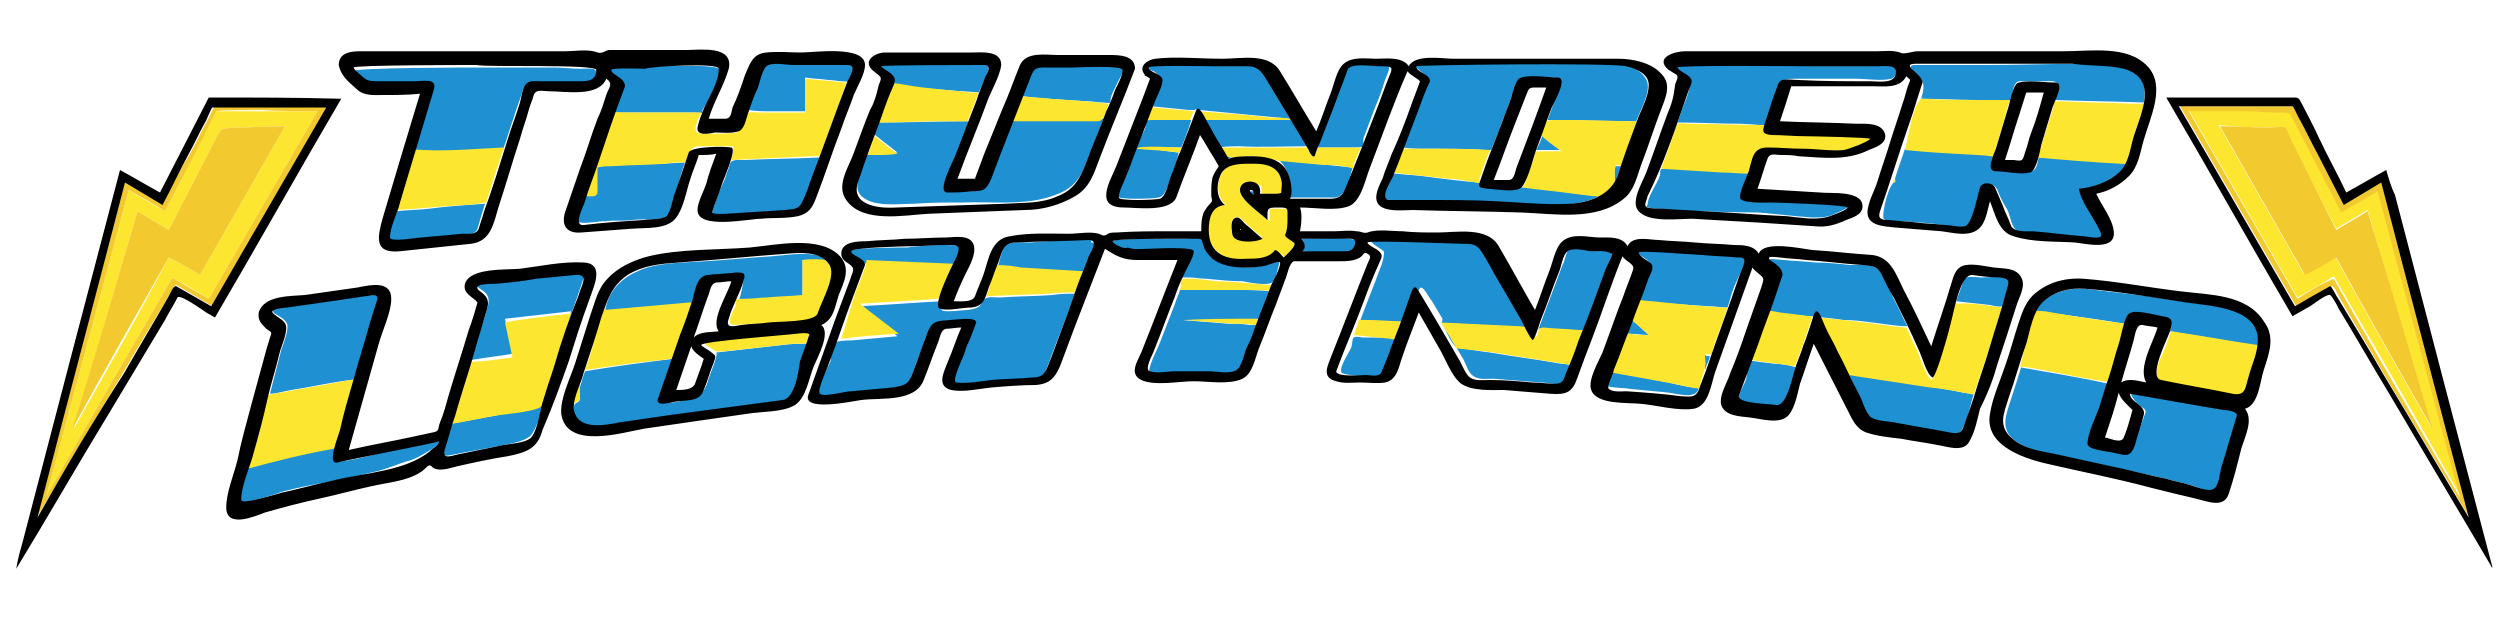 <?xml version="1.0" encoding="utf-8"?>
<!-- Generator: Adobe Illustrator 17.0.0, SVG Export Plug-In . SVG Version: 6.00 Build 0)  -->
<!DOCTYPE svg PUBLIC "-//W3C//DTD SVG 1.1//EN" "http://www.w3.org/Graphics/SVG/1.1/DTD/svg11.dtd">
<svg version="1.1" id="Layer_1" xmlns="http://www.w3.org/2000/svg" xmlns:xlink="http://www.w3.org/1999/xlink" x="0px" y="0px"
	 width="200px" height="50px" viewBox="0 0 200 50" enable-background="new 0 0 200 50" xml:space="preserve">
<path id="color3" fill="#1F90D1" d="M70.4,5.2c0-0.1,8.7-0.3,8.7,0.1c0,0.6-0.6,1.6-0.8,2.1c-0.9-0.1-1.7-0.1-2.6-0.2
	c-1.4-0.1-2.9-0.2-4.3-0.4c0.1-0.4,0.2-0.6-0.2-0.9c-0.1-0.1-0.8-0.5-0.8-0.6L70.4,5.2z M86.3,9.6c-0.9,0-1.8,0-2.6,0
	c-0.6,0-2.8-0.2-3,0.3c-0.6,1.7-1.1,3.1-1.8,4.8c-0.2,0.6-3.2,0.6-3.2,0.2c0.7-1.8,1.2-3.4,1.8-5.2c-2.4,0-4.7,0.1-7.1,0.1
	c0.1-0.2,0.1-0.3,0.2-0.5c-0.2,0.5-1,1.2-0.6,1.5c0.5,0.4,1.3,1,1.8,1.4c-0.6,0-1.2,0-1.8,0.1c-1.4,0-0.7,0.5-1,1.1
	c-0.4,1.1-0.9,2.1,0.6,2.7c1.1,0.4,2.3,0.2,3.5,0.2c1.3-0.1,2.6-0.1,3.9-0.1c2.3-0.1,5.1,0.3,7.4-0.6c1.2-0.4,1.9-1.1,2.4-2.3
	c0.5-1.3,1-2.5,1.5-3.8C87.5,9.6,86.9,9.6,86.3,9.6 M92.6,11.8c0.6,0,1.2,0,1.9,0c0.3-0.7,0.6-1.5,0.8-2.2c-1,0-2,0-2.9,0
	c-1.4,0-0.6,0.1-0.8,0.7c-0.2,0.5-0.6,1.1-0.8,1.6C91.3,11.9,92.1,11.8,92.6,11.8 M89.9,5.3c0-0.5-4-0.1-4.5-0.1
	c-0.6,0-2.1-0.3-2.6,0.1c-0.5,0.4-0.8,1.8-1,2.4C83.5,7.9,85.2,8,87,8.1c0.4,0,0.8,0.1,1.2,0.1c1,0.1,0.5,0,0.7-0.5
	c0.3-0.8,0.7-1.4,1-2.1L89.9,5.3z M100.9,9.6c-1.5,0-3,0-4.6,0c0.4,0.6,0.7,1.2,1.1,1.8c0.4,0.6-0.4,0.3,1.7,0.3
	c1.8,0.1,3.7,0,5.5,0c-0.4-0.7-0.9-1.5-1.3-2.2C102.5,9.6,101.7,9.6,100.9,9.6 M28.5,6c0.4,1,1.3,0.7,2.4,0.7c1,0,2.1,0,3.1,0
	c0.8,0,0.5,1.2,0.2,2c-0.4,1.2-0.7,2.3-1.1,3.5c1.8-0.1,3.4,0.1,5.2,0c2.5-0.2,1.8,0,2-0.4c0.3-0.8,0.5-1.6,0.8-2.4
	c0.2-0.7,0.5-1.4,0.7-2.1c0.3-0.8,0.9-0.7,1.6-0.7c0.8,0,1.5,0,2.3,0c0.5,0,1.6,0.2,1.9-0.4c0.4-0.9-0.5-0.7-1.1-0.7
	c-0.8,0-1.5-0.1-2.3-0.1c-1.9,0-3.8,0-5.6,0c-0.8,0-10.4,0-10.4,0.3c0.1,0.1,0.2,0.3,0.3,0.4L28.5,6z M49.2,6.1
	C50.3,6.9,49.3,8,49,9c2,0,4.1,0,6.1,0c1.8,0,1,0.2,1.1-0.2c0.2-0.4,0.5-0.6,0.6-1c0.3-0.6,0.8-1.5,0.8-2.2c0-0.5-4.5-0.3-5.1-0.3
	c-0.9,0-1.9,0-2.8,0c-0.8,0-1.5,0.2-0.8,0.8L49.2,6.1z M38.2,18.3c0.2-0.7,0.4-1.4,0.6-2c-1.5,0.1-3,0.2-4.5,0.4
	c-0.8,0.1-1.8,0.1-2.6,0.2c-0.6,0.1-0.6,1.3-0.8,1.9c-0.2,0.7,0.2,0.7,0.9,0.6c0.7-0.1,1.4-0.2,2.1-0.3c0.8-0.1,1.5-0.1,2.3-0.2
	C36.8,18.8,38,18.9,38.2,18.3 M107.3,11.8c0.4,0,0.8,0,1.1,0c1.1,0,0.5-0.3,0.7-0.8c0.3-0.8,0.6-1.6,0.9-2.4
	c0.3-0.7,0.6-1.5,0.8-2.2c0.3-0.8,0.7-1.3-0.4-1.3c-0.7,0-1.4-0.1-2.2-0.1c-0.8,0-0.9,1.1-1.1,1.7c-0.6,1.7-1.3,3.4-1.9,5.1
	C106,11.8,106.6,11.8,107.3,11.8 M103.2,15.8c1.2,0,2.4,0,3.6,0c0.9,0,1.2-1.7,1.4-2.4c-2-0.2-4-0.4-5.9-0.6
	C103.1,13.4,103.3,14.8,103.2,15.8 M48.7,10.5c-0.1,0.4-0.3,0.7-0.4,1.1c0.3-0.8,0.5-1.5,0.8-2.3C48.9,9.7,48.8,10.1,48.7,10.5
	 M47.5,15.5c-0.3,0-0.3,0.1-0.6,0.1c-0.1,0.3-0.4,0.6-0.5,0.9c-0.1,0.2-0.5,1.2,0,1.3c0.6,0.1,1.4-0.1,2-0.1c0.7-0.1,1.5,0,2.2-0.1
	c0.7-0.1,1.5,0,2.2-0.1c0.7,0,0.8-0.8,1-1.3c0.4-1.1,0.6-2.1,1-3.2c-1.5,0.1-3,0.1-4.6,0.2c-0.8,0-1.7,0.1-2.5,0.1
	c0,0.8-0.2,1.3-0.1,2L47.5,15.5z M89.4,15.7c0,0.3,2.9,0.2,3.3,0.1c0.5-0.1,0.7-0.9,0.9-1.3c0.3-0.7,0.5-1.6,0.7-2.3
	c-0.5,0-3.4-0.6-3.5-0.2c-0.3,0.7-0.4,1.4-0.7,2.1C89.9,14.5,89.4,15.2,89.4,15.7 M61.6,8.9c0.9,0,1.9,0,2.8,0c0-0.9,0-1.8,0-2.7
	c0.6,0.1,1.2,0.1,1.9,0.2c0.4,0,0.7,0.1,1.1,0.1c0.8,0.1,0.6-0.1,0.8-0.6c0.2-0.6-0.1-0.8-0.8-0.8c-0.7,0-1.4,0.1-2.1,0.1
	c-1.2,0-2.8-0.3-3.9,0c-0.5,0.1-0.8,1.1-0.9,1.5c-0.3,0.7-0.4,1.4-0.6,2.1C60.4,8.9,61,8.9,61.6,8.9 M57,16.9
	c-0.2,0.2,0.3,0.3,0.4,0.3c0.6,0,1.2-0.1,1.7-0.1c1.1-0.1,2.2-0.1,3.4-0.2c0.4,0,0.9,0,1.3-0.1c0.4-0.1,0.5-0.9,0.7-1.2
	c0.4-1,0.7-2,1.1-3c-2,0.1-4,0.1-6,0.2c-0.4,0-1.1-0.1-1.2,0.3c-0.1,0.4-0.3,0.8-0.4,1.2C57.6,15.1,57.3,16,57,16.9 M92.3,5.7
	c1.1,0.7,0.2,1.9-0.2,2.8c1,0.1,2.1,0.2,3,0.3c0.2,0,0.3,0,0.5,0c0-0.1,0.3-0.1,0.3,0c0.4,0,0.8,0.1,1.1,0.1
	c2.1,0.2,4.2,0.4,6.2,0.6c-0.6-1-1.2-2-1.8-3.1c-0.2-0.3-0.4-1-0.8-1.2c-0.5-0.3-1.3-0.1-1.8-0.1c-0.6,0-6.9-0.1-6.9,0.1
	c0,0.1,0,0.3,0.1,0.4L92.3,5.7z M141.3,11.7c0.8,0,1.5,0.1,2.3,0.1C142.8,11.7,142,11.7,141.3,11.7 M134.2,9.8
	c-0.1,0.4-0.3,0.8-0.4,1.1C134,10.6,134.1,10.2,134.2,9.8 M151.6,14.3c0,0.1,0,0.2,0.1,0.2c-0.6,0-1.2,2.7-1,3
	c0.3,0.3,1.3,0.2,1.7,0.2c0.8,0.1,1.5,0.1,2.3,0.2c0.7,0.1,1.5,0.2,2.2,0.3c0.9,0.1,1.1-0.3,1.3-1.1c0.3-0.8,0.4-1.2,0.5-1.6
	c0.2-0.5,0.7-1.1,1.1-0.3c0.2,0.6,0.5,1.1,0.8,1.6c0.2,0.4,0.3,1.3,0.7,1.6c0.4,0.4,1.3,0.3,1.9,0.3c0.9,0.1,1.8,0.2,2.6,0.2
	c0.7,0.1,1.4,0.3,2.1,0.3c0.6,0.1,0.5-0.6,0.3-0.9c-0.5-1-1.4-2.1-1.7-3.2c1.3-0.1,3.1-0.7,3.7-2c-2.4-0.2-4.7-0.4-7.1-0.5
	c-0.1,0.3-0.1,1-0.6,1.1c-0.5,0.1-1.1,0-1.6-0.1c-0.5,0-1-0.1-1.4-0.2c-0.4-0.1-0.1-0.8,0-1.1c-1.7-0.1-3.4-0.2-5-0.3
	c-0.7,0-1.4-0.1-2.1-0.1C152.1,12.8,151.8,13.6,151.6,14.3 M131.7,16.5c0,0.4,8.1,0.5,8.9,0.5c1.4,0.1,2.9,0.3,4.4,0.4
	c0.7,0,1.2,0,1.8-0.3c0.2-0.1,1.2-0.5,1.2-0.7c0-0.2-5.3-0.5-5.8-0.5c-0.5,0-2.3,0.2-2.6-0.2c-0.2-0.3,0.4-1.6,0.5-1.9
	c-1.8-0.1-3.6-0.2-5.5-0.3c-0.3,0-0.6,0-0.9,0c-1.2-0.1-0.8,0.2-0.9,0.5c-0.2,0.7-1,1.7-1,2.4L131.7,16.5z M134.7,8.4
	c-0.2,0.5-0.3,0.9-0.5,1.4c1.7,0,3.4,0.1,5.1,0.1c2.1,0.1,2,0.3,2.1-0.2c0.3-0.8,0.5-1.6,0.8-2.4c0.3-1,0.5-1,1.5-1
	c0.8,0,1.6,0,2.4,0c0.8,0,1.6,0,2.4,0c0.8,0,2,0.2,2.8,0c0.4-0.1,0.7-1,0.2-1.1c-0.7-0.2-1.6,0-2.3,0c-1.8,0-3.5,0-5.3,0
	c-0.8,0-9.8-0.1-9.8,0.1c0,0.3,0.8,0.6,0.9,1C135.4,6.8,134.9,7.9,134.7,8.4 M123.4,10.8c-0.1,0.4-0.3,0.8-0.5,1.2c0.7,0,1.3,0,2,0
	C124.4,11.7,123.9,11.2,123.4,10.8 M110.6,15.8c0,0.5,7.6,0.3,8.4,0.3c1.5,0,3,0.3,4.5,0.3c1.5,0,3,0,4.4-0.7
	c-1.9-0.3-3.8-0.5-5.7-0.7c-0.6-0.1-3.8,0.5-3.8-0.4c-1.5-0.1-3-0.3-4.5-0.5c-0.7-0.1-1.4-0.1-2.1-0.2c-1.3-0.1-1,1.3-1.2,1.8
	L110.6,15.8z M129.2,14.6c0.2-0.4,0.3-0.9,0.5-1.3c-0.2,0-0.3,0-0.5,0C129.1,13.7,129.2,14.1,129.2,14.6 M153.3,6
	c0.8,0.6,0.6,1.1,0.4,1.9c1.4,0,2.8,0.1,4.3,0.1c0.6,0,1.3,0,1.9,0c1.2,0.1,0.9,0.2,1.1-0.6c0.1-0.5,0.2-1,0.8-0.9
	c0.6,0,1.2,0,1.9,0c0.2,0,0.9-0.1,0.9,0.3c0,0.4-0.2,0.8-0.2,1.2c2.4,0.1,4.8,0.1,7.1,0.2c0.6-3.7-2.8-3-4.8-3.1
	c-2.6,0-5.1,0.1-7.7,0.1c-1.4,0-2.7,0-4.1,0c-0.6,0-1.1,0-1.7,0c-0.7,0-0.1,0.5,0,0.6L153.3,6z M100.1,15.3c-0.2,0,0.2,0.4,0.2,0.4
	C100.2,15.4,100.4,15.3,100.1,15.3 M114.2,11.9c1.6,0,3.1,0,4.7,0.1c0.4,0,0.4,0.1,0.5-0.3c0.2-0.4,0.3-0.8,0.5-1.2
	c0.3-0.9,0.7-1.8,1-2.7c0.2-0.6,0.3-1.6,1.1-1.6c0.7,0,1.5,0,2.2,0c0.5,0,0.8,0.2,0.5,1c-0.3,0.8-0.6,1.6-0.9,2.4
	c2.4,0,4.8,0.1,7.1,0.1c0.3-0.9,1.4-2.6,0.7-3.5C131,5.3,129.6,5,128.6,5c-1.3,0-15.4,0-15.4,0.2c0,0.2,0.6,0.6,0.8,0.8
	c0.4,0.4,0,1.2-0.2,1.7c-0.5,1.4-1.1,2.8-1.6,4.1C112.9,11.9,113.5,11.9,114.2,11.9 M98.2,12.7c0.2-0.1,0.4-0.1,0.6-0.1
	c-0.2,0-0.4,0-0.7-0.1C98.2,12.6,98.2,12.7,98.2,12.7 M54.5,27c0.1-0.4,0.3-0.7,0.4-1.1c-0.2,0.5-0.3,0.9-0.5,1.4
	C54.4,27.2,54.5,27.1,54.5,27 M65.9,24.1c0.1-0.3,0.2-0.6,0.3-0.9C66.1,23.5,66,23.8,65.9,24.1z M101.4,21.1
	c-1.7,0.7-4.7,0.2-5.1-1.7c-0.1-0.6-1.1-0.3-1.7-0.3c-0.6,0-1.2,0-1.9,0c-0.4,0-3.8,0-3.8,0.2c0,0.3,1,0.9,1.2,0.9
	c0.9,0.1,2.1-0.1,3-0.1c0.3,0,2.2-0.1,2.2,0.3c0,0.7-0.8,1.6-1.1,2.3c0.2-0.6,0.4-0.5,1-0.5c0.4,0,0.8,0.1,1.3,0.1
	c1,0.1,2,0.2,2.9,0.2c0.6,0.1,2.3,0.5,2.6-0.1c0.1-0.4,0.2-0.8,0.3-1.2c0.2-0.6-0.4-0.5-0.8-0.4L101.4,21.1z M66.6,22.2
	c-0.1,0.4-0.3,0.7-0.4,1C66.4,22.9,66.5,22.6,66.6,22.2z M108.5,19.3c0-0.4-3.9-0.2-4.4-0.2c0.3,0.2,0.3,0.7,0.1,1
	c0.9,0,4.4,0.7,4.4-0.7L108.5,19.3z M66.3,20.8c-1.2-0.8-3.2-0.4-4.5-0.3c-1.8,0.1-3.6,0.3-5.4,0.4c-1.5,0.1-3.2,0.1-4.6,0.5
	c-1.9,0.6-3.1,1.7-3.4,3.5c1.2-0.1,2.4-0.2,3.7-0.3c0.4,0,3.4-0.1,3.4-0.3c0.2-0.5,0.4-1.1,0.6-1.6c0.3-0.9,1.2-0.5,2-0.6
	c0.4,0,1.5-0.5,1.4,0.2c-0.1,0.6-0.2,1.2-0.4,1.8c1.3-0.1,2.7-0.2,4-0.3c0.4,0,0.7-0.1,1.1-0.1c0-0.3,0-0.7,0-1c0-0.6,0-1.2,0-1.9
	c0.7,0,1.3,0,2,0.1L66.3,20.8z M46.8,21.8c0-0.6-3.2,0.2-3.6,0.2c-1.6,0.2-3.2,0.2-4.8,0.4c-0.6,0.1-0.2,0.6,0,0.7
	c0.7,0.4,0.8,0.8,0.6,1.5c-0.4,1.4-0.9,2.8-1.3,4.2c1.1-0.2,2.2-0.3,3.3-0.5c-0.2-0.9-0.4-1.9-0.6-2.8c1.8-0.2,3.5-0.4,5.3-0.6
	c-0.5,1.4-0.9,2.8-1.4,4.2c0.8-2.4,1.7-4.7,2.5-7.2L46.8,21.8z M37,31.1c0-0.1,0.1-0.3,0.1-0.4c-0.2,0.5-0.3,1-0.5,1.6
	C36.8,31.9,36.9,31.5,37,31.1 M40.9,33c-1.5,0.3-3.3,0.6-4.8,0.9c-0.6,0.1-0.3,0.9-0.5,1.5c-0.2,0.8-0.4,1.2,0.5,1
	c1.4-0.3,2.8-0.5,4.2-0.8c0.6-0.1,1.6-0.3,2.1-0.7c0.5-0.5,0.9-1.9,1.1-2.5C42.8,32.5,41.7,32.9,40.9,33 M43.3,32.4
	c0.1-0.2,0.1-0.4,0.2-0.7C43.5,32,43.4,32.2,43.3,32.4 M36.6,32.2c-0.1,0.4-0.2,0.8-0.4,1.2C36.4,33,36.5,32.6,36.6,32.2z
	 M34.9,35.3c-1.7,0.3-3.4,0.7-5.1,1.1c-0.8,0.2-1.6,0.4-2.4,0.5c-1,0.2-0.4-0.5-0.2-1.3c-2.4,0.5-5.2,1.2-7.5,1.8
	c-0.1,0.3-1,2.7-0.5,2.7c0.9,0.1,2.6-0.5,3.5-0.8c2.3-0.6,4.7-0.9,7-1.5c1.1-0.2,2.1-0.7,3.2-1c0.4-0.1,2.4-1.2,2.4-1.6
	C35.1,35.3,35.1,35.3,34.9,35.3 M23.3,31.2c1.3-0.2,2.7-0.5,4-0.7c1.4-0.2,1.2,0,1.3-0.5c0.2-0.7,0.4-1.4,0.6-2.1
	c0.4-1.2,0.7-2.5,1.1-3.7c0.1-0.3,0.3-0.8-0.2-0.8c-0.7,0.1-1.4,0.3-2.1,0.4c-1.3,0.2-2.5,0.4-3.8,0.5c-0.5,0.1-3.1,0.1-2.2,0.8
	c0.3,0.2,1,0.5,1,1c0,0.6-0.3,1.3-0.5,1.9c-0.3,1.2-0.6,2.3-0.9,3.5C22.1,31.5,22.7,31.3,23.3,31.2 M62.6,27.6
	c-1.8,0.2-3.5,0.4-5.3,0.6c0.2,0.2-0.6,1.9-0.7,2.4c-0.1,0.3-0.3,0.7-0.5,0.9c-0.3,0.3-0.8,0.4-1.3,0.5c-0.4,0.1-2,0.5-2,0
	c0.4-1.1,0.7-2.2,1.1-3.3c-2.4,0.3-4.7,0.6-7.1,1c-0.3,0.8-0.5,1.7-0.8,2.5c0.1-0.4,0.3-0.9,0.4-1.3c0,0.3,0,0.6,0,0.9
	c0,0.6-0.5,0.2-0.5,0.9c0,1,0.4,1.3,2,1.4c2.1,0.1,4.4-0.6,6.4-0.9c2.3-0.3,4.5-0.6,6.8-0.9c0.5-0.1,1.2,0,1.7-0.2
	c0.5-0.2,0.7-0.8,0.8-1.3c0.4-1.1,0.6-2.2,1-3.3C64,27.5,63.3,27.5,62.6,27.6 M99,23.2c-0.8,0-1.7,0-2.5,0c-0.5,0-1,0-1.5,0
	c-0.2,0-0.4,0-0.6,0c-0.1,0.4-0.3,0.7-0.4,1.1c-0.4,1-0.8,2.1-1.2,3.1c-0.1,0.3-1.1,2.2-0.8,2.4c0.4,0.4,2.4,0,2.9,0
	c1.1,0,2.2,0.1,3.3,0.1c1.2,0,1.2-0.8,1.6-1.8c0.3-0.8,0.6-1.8,0.9-2.6c-0.2,0.5-0.1,0.5-0.7,0.5c-0.6-0.1-1.2-0.1-1.7-0.1
	c-1.2-0.1-2.4-0.2-3.7-0.3c1.4,0,2.8,0,4.3,0c0.6,0,1.2,0,1.8,0c0.3-0.8,0.6-1.5,0.9-2.3C100.7,23.2,99.9,23.2,99,23.2 M158.8,28.7
	c0.2-0.5,0.3-0.9,0.5-1.4C159.1,27.8,159,28.3,158.8,28.7 M155.5,27.8c0.2-0.7,0.4-1.3,0.6-2C155.9,26.5,155.7,27.1,155.5,27.8
	 M160.8,22.5c0.3-0.5-2.1-0.3-2.3-0.3c-0.3,0-1.3-0.2-1.4,0.2c-0.2,0.6-0.4,1.1-0.6,1.7c0.8,0.1,1.9,0.2,2.7,0.3
	c0.4,0.1,1.2,0.3,1.4-0.2c0.2-0.5,0-1,0.2-1.5L160.8,22.5z M87.3,19.1c-1.6,0-3.3,0.2-4.9,0.3c-0.5,0-1.5-0.1-1.9,0.2
	c-0.4,0.3-0.5,1.3-0.7,1.8c2.3,0.1,4.6,0.2,6.9,0.4c-0.2,0.6-0.4,1.1-0.7,1.7c-0.6,0-1.2,0-1.8,0.1c-1.4,0.1-2.8,0.1-4.2,0.2
	c-0.7,0-1.2-0.2-1.5,0.5c-0.2,0.4-0.7,0.4-1,0.5c-0.5,0-1.1,0.1-1.6,0.1c-0.7,0-0.7-0.1-0.5-0.8c-2.2,0.1-4.5,0.3-6.7,0.4
	c1,0.8,2.1,1.6,3.1,2.4c-1.1,0.1-2.2,0.2-3.3,0.3c-0.6,0.1-1.7-0.1-2,0.5c-0.2,0.5,0.1,0.9-0.1,1.3c-0.3,0.7-1.1,2.1-1.1,2.8
	c0,0.4,2.8-0.4,3.1-0.4c1.1-0.1,2.2-0.2,3.3-0.3c0.6-0.1,0.9-0.1,1.1-0.7c0.2-0.5,0.4-1.1,0.6-1.6c0.2-0.5,0.4-0.9,0.5-1.4
	c0.1-0.4,0.4-1,0.7-1.2c0.4-0.4,2-0.4,3-0.5c0.4,0-0.1,1.5-0.2,1.9c-0.2,0.6-0.6,1.1-0.8,1.7c-0.1,0.4-0.4,1.2-0.4,1.6
	c0,0.3,5.7-0.4,6.3-0.5c0.3,0,0.8,0,1-0.3c0.2-0.5,0.4-1.1,0.6-1.6c0.4-1.1,0.9-2.3,1.3-3.4c0.4-1.1,0.9-2.3,1.3-3.4
	c0.2-0.4,1.5-2.3,0.6-2.3L87.3,19.1z M154.7,30.1c0.3-0.8,0.5-1.5,0.8-2.3C155.2,28.6,155,29.4,154.7,30.1 M129.1,20.1
	c0-0.4-2.1-0.3-2.4-0.4c-0.3,0-0.8-0.1-1.1,0.1c-0.3,0.2-0.4,1.1-0.6,1.4c-0.7,1.9-1.4,3.7-2.1,5.6c0.2-0.6,0.2-0.6,0.8-0.5
	c0.4,0,0.8,0.1,1.3,0.1c0.4,0,0.9,0,1.3,0.1c1.1,0.2,0.7-0.7,0.9-1.3c0.3-0.8,0.6-1.7,0.9-2.5C128.4,21.9,129.1,20.8,129.1,20.1
	 M124.3,29c-1.7-0.3-3.4-0.5-5.1-0.8c-0.9-0.1-1.8-0.3-2.7-0.4c-0.5-0.5-0.8-1.3-1.1-1.9c0.6,1,1.1,1.9,1.7,2.9
	c0.2,0.4,0.4,1.1,0.8,1.3c0.4,0.3,1.1,0.2,1.6,0.2c1.3,0.1,2.5,0.2,3.8,0.3c0.5,0,1.1,0.2,1.7,0.1c0.5-0.1,0.6-1.1,0.8-1.5
	C125.2,29.1,124.7,29.1,124.3,29 M139.7,20.8c0-0.6-3.4-0.6-4-0.6c-0.4,0-4.8-0.4-4.8-0.2c0,0.5,1.1,0.6,1.1,1.3
	c-0.3,0.9-0.7,1.9-1,2.8c1.9,0.1,3.8,0.3,5.7,0.4c0.5,0,1,0.1,1.5,0.1c0.1-0.3,0.2-0.6,0.3-1c0.3-1,0.8-1.8,1.2-2.8L139.7,20.8z
	 M136.4,29.4c0,0.1,0,0.1,0,0.2c0.1-0.4,0.3-0.7,0.4-1.1c-0.1,0-0.3,0-0.4-0.1C136.4,28.7,136.4,29,136.4,29.4 M130.4,26.7
	c0.5,0,1,0.1,1.5,0.1c-0.5-0.4-0.9-0.9-1.4-1.3c-0.1,0.4-0.3,0.8-0.4,1.1C130.2,26.7,130.3,26.7,130.4,26.7 M133.5,30.6
	c-1.5-0.3-3.1-0.6-4.6-0.9c0.2-0.5,0.4-1,0.6-1.6c-0.3,0.8-0.9,1.6-1.2,2.5c0,0.5,1.7,0.4,2,0.5c1,0.1,2,0.2,3.1,0.3
	c0.8,0.1,2.4,0.6,2.5-0.4C135.1,31,134.3,30.8,133.5,30.6 M69.3,21C69.3,21,69.3,21.1,69.3,21C69.3,21.1,69.3,21,69.3,21z
	 M69.3,21.1C69.3,21.1,69.3,21.1,69.3,21.1C69.3,21.1,69.3,21.1,69.3,21.1z M69.3,21C69.3,21,69.3,21,69.3,21
	C69.3,21,69.3,21,69.3,21z M69.3,20.9C69.3,21,69.3,21,69.3,20.9C69.3,21,69.3,21,69.3,20.9z M69.2,20.9
	C69.2,20.9,69.2,20.9,69.2,20.9C69.2,20.9,69.2,20.9,69.2,20.9z M69.3,20.9C69.3,20.9,69.3,20.9,69.3,20.9
	C69.3,20.9,69.3,20.9,69.3,20.9z M68.3,20.7c0.1,0.1,0.5,0.1,0.6,0.3c0.1,0.2,1.9,0,2.2,0c0.8,0,1.5,0.1,2.3,0.1
	c0.8,0,1.6,0.1,2.4,0.1c0.4,0,0.5,0.2,0.7-0.3c0.1-0.3,0.3-0.7,0.3-1.1c0-0.4-3.7-0.1-4.2,0c-0.4,0-4.6,0-4.6,0.3
	c0,0.1,0,0.3,0.1,0.4L68.3,20.7z M116.6,25.9c1.9,0.1,3.8,0.2,5.7,0.3c-0.7-1.1-1.3-2.3-2-3.4c-0.4-0.7-0.8-1.3-1.1-2
	c-0.3-0.6-0.6-1.4-1.3-1.4c-0.7,0-8.2-0.3-8.2-0.1c0,0.2,0.8,0.6,1,0.8c0.1,0.1-0.1,1-0.3,1.4c-0.5,1.4-1.1,2.8-1.6,4.2
	c1.2,0,2.4,0.1,3.6,0.1c-0.2,0.4-0.3,0.7-0.4,1.1c-0.2,0.5-0.2,0.1-1.4,0.1c-0.5,0-1.1,0-1.6,0c-1-0.2-0.7,0.1-0.9,0.8
	c-0.1,0.3-1.3,2-0.6,2.1c0.8,0.2,2.4,0.3,3.2,0.1c0.6-0.1,0.9-1.6,1.1-2.2c0.4-1.1,0.9-2.8,1.4-3.9c0.1-0.2,0.3-0.9,0.5-0.9
	c0.3,0.1,0.6,0.8,0.8,1c0.3,0.5,0.6,1,0.9,1.5C115.4,26,114.9,25.8,116.6,25.9 M179,32.7c-0.7-0.2-8.5-1.3-8.5-1.3
	c-0.1,0.2,0.3,0.7,0.5,0.9c0.3,0.3,0.8,0.4,0.6,0.8c-0.1,0.3-0.2,0.6-0.3,0.8c-0.2,0.6-0.5,1.1-0.7,1.7c-0.2,0.8-0.6,0.7-1.2,0.6
	c-0.6-0.1-1.2-0.3-1.8-0.4c-0.6-0.1-0.4-0.7-0.2-1.1c0.4-1.3,0.8-2.7,1.3-4c-2.3-0.5-4.7-0.9-7-1.3c0.1-0.2,0.1-0.5,0.2-0.7
	c-0.4,1.3-0.8,2.6-1.2,3.8c-0.4,1.2-0.5,2.1,0.7,2.9c1,0.7,2.5,0.8,3.7,1.1c1.4,0.3,2.8,0.6,4.1,0.9c1.4,0.3,2.7,0.6,4.1,0.9
	c0.6,0.2,1.3,0.3,1.9,0.5c0.6,0.1,1.5,0.7,2.1,0.6c0.6-0.1,1-2.8,1.1-3.3c0.2-0.6,1.7-2.9,0.9-3.1L179,32.7z M180.4,26
	c-0.7-1.4-2.3-1.4-3.7-1.6c-1.6-0.2-3.1-0.4-4.8-0.7c-1.7-0.2-3.4-0.4-5.1-0.6c-1.4-0.1-3.3,0.4-3.9,1.8c2.4,0.3,4.7,0.6,7.1,1
	c0.1,0,0.2-0.9,0.5-0.9c0.5-0.1,1.1,0.1,1.6,0.2c0.4,0.1,1,0.2,1.4,0.4c0.3,0.2,0.2,0.7,0.1,0.9c2.3,0.4,4.8,0.8,7.1,1.2
	c0.1-0.4,0-1-0.2-1.4L180.4,26z M156,31.2c-2.7-0.5-5.4-0.9-8.1-1.3c0.5,1,0.8,2.1,1.3,3.1c0.5,1,2.5,0.9,3.5,1.1
	c0.6,0.1,1.2,0.2,1.9,0.3c0.6,0.1,1.4,0.4,2,0.3c0.6-0.1,1.1-2.6,1.3-3.2C157.3,31.5,156.6,31.3,156,31.2 M161.8,28.6
	c0.1-0.3,0.2-0.7,0.3-1.1C162,27.9,161.9,28.3,161.8,28.6z M149.8,25.8c0.9,0.1,1.9,0.3,2.8,0.3c-0.4-0.7-0.7-1.5-1.1-2.2
	c-0.3-0.6-0.7-2-1.3-2.4c-0.5-0.4-1.6-0.3-2.2-0.3c-0.9-0.1-1.9-0.2-2.8-0.2c-0.8-0.1-1.6-0.1-2.5-0.2c-0.4,0-1.9-0.3-1,0.3
	c0.8,0.6,0.9,0.8,0.6,1.7c-0.3,0.7-0.5,1.5-0.8,2.2c0.7,0.1,1.4,0.1,2.1,0.2c0.4,0,0.8,0.1,1.2,0.1c0.2,0,2.1,0.2,2.7,0.3
	C148.3,25.6,149,25.7,149.8,25.8 M141.9,29.1c-0.5-0.1-1-0.1-1.5-0.2c-0.8-0.2-0.6,1-0.7,1.4c-0.3,0.9-1.2,1.9,0,2.1
	c0.5,0.1,2.8,0.5,3.1,0c0.5-1.1,0.6-2,0.9-3C143.1,29.2,142.5,29.1,141.9,29.1 M144.2,28c0.1-0.2,0.1-0.4,0.2-0.7
	C144.3,27.5,144.2,27.7,144.2,28 M180,30.1c0.2-0.8,0.4-1.5,0.7-2.3C180.4,28.6,180.2,29.3,180,30.1"/>
<path id="color2" fill="#FDE62F" d="M17.3,8.9c-1.4,2.7-2.7,5.4-4.1,8c-1-0.6-2-1.1-2.9-1.7c-2.2,8.2-4.4,16.3-6.6,24.5
	C7,33.9,10.4,28,13.8,22.2c1,0.6,2,1.1,2.9,1.7c2.9-5,5.8-10,8.7-15C22.7,8.9,20,8.9,17.3,8.9 M5.9,34.3c1.7-5.8,3.4-11.6,5.1-17.4
	c0.8,0.5,1.7,1,2.5,1.5c1.2-2.4,2.5-4.8,3.7-7.2c0.5-1,0.5-0.9,1.7-1c1.3,0,2.6-0.1,3.9-0.1c-2.3,4-4.5,7.9-6.8,11.9
	c-0.8-0.5-1.7-1-2.5-1.4C11.1,25.2,8.5,29.7,5.9,34.3 M190.3,15.2c-1,0.6-2,1.1-2.9,1.7c-1.4-2.7-2.7-5.3-4.1-8
	c-0.8,0-3.1-0.1-3.6-0.1c-1.5,0-3,0-4.6,0c2.9,5,5.8,10,8.7,15c1-0.6,2-1.1,2.9-1.7c3.4,5.8,6.8,11.7,10.1,17.5
	C194.6,31.5,192.5,23.4,190.3,15.2 M182.7,10.2c1.4,2.7,2.8,5.4,4.2,8.1c0.8-0.5,1.7-1,2.5-1.5c1.7,5.8,3.4,11.6,5.1,17.4
	c-2.6-4.6-5.2-9.1-7.7-13.7c-0.8,0.5-1.7,1-2.5,1.4c-2.3-4-4.5-7.9-6.8-11.9C179.2,10.2,181,10.2,182.7,10.2 M96.3,9.6
	c-0.1-0.2-0.3-0.5-0.4-0.7c1.3,0.1,2.6,0.2,3.9,0.3c0.6,0.1,1.2,0.1,1.8,0.2c0.3,0,1.6,0,1.7,0.2C101,9.6,98.7,9.6,96.3,9.6 M92,9.6
	c-0.1,0-0.1,0-0.2,0c0.1-0.3,0.3-0.7,0.4-1c0.4,0,0.9,0.1,1.3,0.1c0.7,0.1,1.4,0.1,2,0.2c-0.1,0.2-0.2,0.5-0.3,0.7
	c-0.3,0-0.6,0-0.9,0C93.6,9.6,92.8,9.6,92,9.6 M67.3,7.9c-0.3,0.9-0.7,1.8-1,2.7c-0.2,0.4-0.3,0.9-0.5,1.3c-0.2,0.6,0.6,0.6-0.8,0.6
	c-2.2,0.1-4.4,0.2-6.5,0.3c0.1-0.2,0.2-1.1,0.1-1.1c-0.2,0-1.5,0-2.1,0c-0.7,0-1.2-0.1-1.4,0.7C54.9,12.9,55,13,54.5,13
	c-0.4,0-0.8,0-1.2,0.1c-1.5,0.1-2.9,0.1-4.4,0.2c-0.4,0-0.7,0-1.1,0.1c0,0.4,0,0.8,0,1.1c0,0.3,0,0.5,0,0.8c0,0.5-0.4,0.4-0.9,0.4
	c0.7-2.1,1.4-4.3,2.2-6.4C49.2,8.8,48.2,9,50.5,9c0.6,0,1.3,0,1.9,0c1.2,0,2.5,0,3.7,0c-0.2,0.4-0.9,1.7,0,1.7c0.7,0,2.5,0,2.8-0.1
	c0.4-0.2,0.7-1.1,0.8-1.5c0.1-0.2,1-0.1,1.2-0.1c1.2,0,2.3,0,3.5,0c0-0.9,0-1.8,0-2.7c1.1,0.1,2.2,0.2,3.3,0.3
	C67.6,7,67.4,7.4,67.3,7.9 M37.1,16.4c-1.8,0.1-3.6,0.3-5.4,0.4c0.3-0.8,0.5-1.7,0.8-2.5c0.1-0.5,0.3-1,0.4-1.5
	c0.2-0.7-0.3-0.9,1-0.8c2.1,0.1,4.2-0.1,6.4-0.2c-0.3,1-0.7,2.1-1,3.1c-0.1,0.4-0.3,0.9-0.4,1.3C38.3,16.3,37.7,16.4,37.1,16.4
	 M70.2,12.4c-0.3,0-0.6,0-0.8,0c0.1-0.1,0.5-1.5,0.6-1.5c0.6,0.5,1.2,1,1.8,1.4C71.2,12.4,70.7,12.4,70.2,12.4 M88.7,8.3
	c-0.2,0.5-0.3,1.4-0.9,1.4c-0.8,0-1.5,0-2.3,0c-1.5,0-3,0-4.5,0c0.3-0.7,0.5-1.3,0.8-2c0.7,0.1,1.4,0.1,2.2,0.2
	C85.5,8,87.1,8.1,88.7,8.3 M77.7,7.4c0.2,0,0.4,0,0.6,0C78,8.2,77.7,9,77.4,9.7c-0.7,0-1.4,0-2.1,0c-1.7,0-3.3,0.1-5,0.1
	c0.2-0.6,0.4-1.2,0.7-1.8c0.2-0.4,0.3-0.8,0.5-1.3c0.1-0.1,0.9,0.1,1,0.1C74.2,7.1,76,7.2,77.7,7.4 M159.9,8c0.3,0,0.6,0,0.9,0
	c-0.3,0.9-0.5,1.8-0.8,2.7c-0.1,0.5-0.3,0.9-0.4,1.4c-0.2,0.6,0.3,0.4-1.4,0.3c-1.9-0.1-3.9-0.2-5.8-0.4c0.2-0.7,0.7-4.1,1.4-4.1
	C155.7,8,157.9,8,159.9,8 M151.6,14.6c-0.2,0-0.2,0-0.1-0.2C151.6,14.4,151.6,14.5,151.6,14.6 M115.8,14.3c-1.5-0.2-2.9-0.3-4.4-0.5
	c0.2-0.5,0.1-1.9,1-1.9c0.8,0,1.7,0,2.5,0c1.4,0,2.9,0,4.3,0.1c-0.3,0.7-0.6,1.5-0.8,2.2c-0.2,0.6,0.5,0.5-1,0.3
	C117,14.4,116.4,14.3,115.8,14.3 M94.5,11.8c-0.2,0.6,0.2,0.4-1.1,0.3c-0.8-0.1-1.7-0.1-2.5-0.2C91,11.6,94,11.8,94.5,11.8
	 M170.6,8.3c0.3,0,0.7,0,1,0c-0.3,0.9-0.7,1.8-0.9,2.6c-0.1,0.4-0.1,0.8-0.2,1.2c-0.1,0.5,0.5,1.1-0.8,1c-2.2-0.1-4.5-0.3-6.7-0.5
	c0.3-0.8,0.5-1.6,0.8-2.5c0.1-0.4,0.3-0.9,0.4-1.3c0.2-0.6-0.2-0.7,0.7-0.7C166.8,8.2,168.7,8.2,170.6,8.3 M108.3,13.1
	c-0.2,0.5,0.4,0.4-0.9,0.2c-0.5-0.1-1-0.1-1.5-0.1c-1.1-0.1-2.2-0.2-3.3-0.3c-0.8-0.1-1.6-0.4-2.4-0.4c-0.4,0-0.9,0-1.3,0.1
	c-1.1,0-0.8-0.2-1.1-0.8c2.1,0,4.1,0,6.2,0c1.2,0,0.7-0.1,1,0.4c0.1,0.2,0.2,0.1,0.3,0c0.1-0.3,0-0.4,0.4-0.4c1.1,0,2.1,0,3.2,0
	C108.6,12.3,108.5,12.7,108.3,13.1 M129.2,14.6c-0.7,1.4-0.8,1.2-3.3,0.9c-1.4-0.2-2.7-0.3-4.1-0.5c0.4-0.6,0.6-1.6,0.9-2.3
	c0.2-0.5-0.2-0.6,0.7-0.6c0.5,0,1,0,1.5,0c-0.5-0.4-2.4-1.6-1.6-1.8c0.4-0.1-0.2-0.6,0.9-0.7c0.4,0,0.9,0,1.3,0
	c1.9,0,3.7,0.1,5.6,0.1c-0.3,0.7-0.5,1.5-0.8,2.2c-0.1,0.3-0.1,0.6-0.1,0.9c-0.1,0.6-0.3,0.5-0.9,0.4
	C129.1,13.7,129.2,14.1,129.2,14.6 M140.7,12.2c-0.2,0.6-0.5,1-0.7,1.7c-0.8,0-1.5-0.1-2.3-0.1c-1.6-0.1-3.2-0.2-4.8-0.3
	c0.3-0.8,0.6-1.6,0.9-2.5c0.1-0.4,0.3-0.8,0.4-1.1c0.1-0.1,0.8,0,0.9,0c2.1,0,4.2,0.1,6.2,0.1c-0.2,0.6-0.1,0.7,0.6,0.7
	c0.9,0,1.8,0.1,2.8,0.1c0.5,0,5.1,0.1,5.1,0.3c0,0.1-1.4,0.6-1.6,0.7c-0.8,0.4-1.9,0.3-2.7,0.3c-1.2,0-4.5-0.6-4.7,0.1L140.7,12.2z
	 M46.4,30.5c0,0.3,0,0.9,0,1.2c0,0.5-0.3,0.4-0.7,0.7c0.1-0.3,0.5-1.4,0.5-1.6L46.4,30.5z M66.6,20.9c0.5,0.7,0,1.8-0.2,2.5
	c-0.2,0.6-0.6,2.2-1.6,2.3c-2,0.2-3.9,0.1-6,0.3c-0.8,0.1-0.2-1.1,0-1.4c0.2-0.6-0.3-0.7,0.9-0.7c0.5,0,1.1-0.1,1.6-0.1
	c1-0.1,1.9-0.1,2.9-0.2c0-0.9,0-1.9,0-2.8C64.8,20.7,65.9,20.7,66.6,20.9L66.6,20.9z M55.1,24.2c0.1,0,0.3,0,0.4,0
	c-0.3,0.8-0.6,1.6-0.9,2.5c-0.2,0.5-0.3,1-0.5,1.5c-0.2,0.6,0.3,0.4-1.2,0.6c-2,0.2-4.1,0.5-6.1,0.8c0.3-0.8,0.6-1.7,0.8-2.6
	c0.2-0.6,0-2.1,0.7-2.2C50.5,24.6,53,24.4,55.1,24.2 M64.9,27.4c-0.7,0.1-0.9,0.1-1.5,0.1c-0.9,0.1-1.8,0.2-2.7,0.3
	c-0.9,0.1-1.8,0.2-2.7,0.3c-0.4,0-0.6,0.1-0.9-0.1c-0.1-0.1-0.7-0.4-0.7-0.5c0-0.3,3.8-0.6,4.4-0.7c0.4-0.1,4.3-0.6,4.3-0.2
	L64.9,27.4z M44.6,25.2c0.4,0,0.7-0.1,1.1-0.1c-0.8,2.4-1.6,4.8-2.3,7.3c-0.2,0.5-2.7,0.7-3.4,0.8c-1.3,0.2-2.6,0.5-3.8,0.7
	c0.4-1.3,0.8-2.6,1.2-3.9c0.1-0.3,0.2-0.7,0.3-1c0.1-0.1,0.8-0.1,0.9-0.1c0.8-0.1,1.6-0.2,2.4-0.3c-0.2-0.9-0.4-1.9-0.6-2.8
	C41.8,25.5,43.2,25.4,44.6,25.2 M76.3,21.1c0.1,0,0.1,0,0.2,0c-0.3,0.7-0.7,1.5-1,2.2c-0.2,0.4,0.3,0.6-0.5,0.6
	c-0.4,0-0.9,0.1-1.3,0.1c-1.6,0.1-3.3,0.2-4.9,0.3c1,0.8,2.1,1.6,3.1,2.4c-1.6,0.1-3.1,0.2-4.6,0.4c0.4-1.2,0.7-2.4,1.1-3.6
	c0.2-0.6,1-2.3,0.9-2.7C71.6,20.9,73.9,21,76.3,21.1 M101.6,22.8c0,0,0.4-0.1,0.4-0.1c-0.3,0.8,0,0.5-2,0.5c-0.6,0-1.3,0-1.9,0
	c-1.2,0-2.5,0-3.7,0c0.2-0.6-0.3-1,0.9-0.9c0.6,0,1.3,0.1,1.9,0.2C98.7,22.5,100.1,22.7,101.6,22.8 M28,30.4c0.2,0,0.3-0.1,0.5-0.1
	c-0.3,1-0.6,2-0.8,3c-0.2,0.7,0,2.4-1,2.6c-2.3,0.4-4.7,1-6.9,1.6c0.3-1,0.8-2.1,1-3.1c0.1-0.6,0-2.7,0.6-2.8
	C23.5,31.2,25.9,30.8,28,30.4 M86.7,21.7c0,0-0.5,1.5-0.6,1.7c-0.7,0-1.5,0-2.2,0.1c-1.7,0.1-3.3,0.1-5,0.2c0.3-0.7,0.5-1.8,0.7-2.5
	c1,0,1.5,0.1,2.1,0.2C83.4,21.5,85.1,21.6,86.7,21.7 M180.8,27.6c0.2,0-0.6,1.9-0.7,2.2c-0.3,0.9-0.2,2-1.4,1.8
	c-1.1-0.2-2.1-0.4-3.2-0.6c-0.6-0.1-2.5-0.2-2.9-0.7c-0.3-0.4,0.2-1.6,0.4-2c0.2-0.4,0.4-0.9,0.5-1.3c0.2-0.6,0.2-0.5,0.8-0.4
	c2.1,0.3,4.2,0.7,6.3,1L180.8,27.6z M112.1,25.7c0.1,0,0.1,0,0.2,0c-0.1,0.3-0.2,0.6-0.3,0.9c-0.2,0.6-0.4,0.6-0.8,0.5
	c-1-0.1-1.9-0.2-2.9-0.3c0.1-0.3,0.2-0.5,0.3-0.8c0.2-0.5-0.2-0.4,0.9-0.4C110.4,25.6,111.2,25.7,112.1,25.7 M144.8,25.3
	c0.1,0,0.2,0,0.2,0c-0.4,1.3-0.9,2.7-1.4,4c-1.2-0.2-2.4-0.3-3.5-0.5c0.4-1.1,0.8-2.2,1.2-3.3c0.1-0.2,0.1-0.4,0.2-0.6
	c0.1-0.1,0.8,0.1,0.9,0.1C143.3,25.1,144,25.2,144.8,25.3 M137.9,24.6c0.1,0,0.2,0,0.3,0c-0.2,0.7-0.5,1.4-0.7,2
	c-0.1,0.4-0.3,0.7-0.4,1.1c-0.2,0.5,0.1,0.8-0.7,0.6c0,0.8,0.2,0.7-0.3,2.1c-0.2,0.6,0.3,0.8-0.8,0.6c-0.5-0.1-0.9-0.2-1.4-0.3
	c-1.7-0.3-3.3-0.6-5-0.9c0.3-0.8,0.6-1.5,0.9-2.3c0.2-0.5-0.3-0.9,0.6-0.8c0.5,0.1,1,0.1,1.5,0.1c-0.4-0.4-1.5-1.3-1.5-1.3
	c0.1-0.4,0.5-1.1,0.6-1.5c0.4,0,0.8,0.1,1.2,0.1C134.1,24.3,136,24.5,137.9,24.6 M170,25.9c0,0-0.7,2.3-0.7,2.5
	c-0.1,0.5-0.3,0.9-0.4,1.4c-0.2,0.6,0.3,0.9-0.6,0.7c-2.2-0.3-4.5-0.9-6.7-1.2c0.3-0.9,0.4-1.8,0.7-2.7c0.1-0.4,0.2-0.9,0.4-1.3
	c0.2-0.6,0.3-0.4,0.9-0.4C165.8,25.3,167.9,25.6,170,25.9 M100.2,25.5c0.2,0,0.3,0,0.5,0c-0.1,0.2-0.1,0.5-0.3,0.5
	c-0.6-0.1-1.2-0.1-1.7-0.1c-1.3-0.1-2.7-0.2-4-0.3C96.4,25.5,98.3,25.5,100.2,25.5 M126.3,26.4c0.1,0,0.3,0,0.4,0
	c-0.3,0.9-0.7,1.8-1,2.8c-1.2-0.2-2.5-0.4-3.7-0.6c-1.4-0.2-2.8-0.5-4.3-0.6c-1.6-0.2-1,0-1.4-0.5c-0.3-0.6-0.7-1.1-1-1.7
	c2.1,0.1,4.2,0.2,6.3,0.3c1.1,0.1,0.7,0.1,1.1,0.7c0.1,0.2,0.2,0.2,0.3,0c0.1-0.4,0.1-0.6,0.5-0.6C124.4,26.3,125.3,26.3,126.3,26.4
	 M159.5,24.5c0.2,0,0.5,0.1,0.7,0.1c-0.6,1.7-1.1,3.5-1.7,5.2c-0.2,0.5-0.3,1-0.5,1.4c-0.2,0.5,0.2,0.4-1,0.2
	c-0.9-0.2-1.7-0.3-2.6-0.4c-2-0.3-3.9-0.6-5.9-0.9c-1.2-0.2-1-0.1-1.2-0.7c-0.1-0.4-0.2-0.8-0.4-1.2c-0.5-0.9-1-1.9-1.4-2.8
	c2,0.2,3.9,0.4,5.9,0.7c0.3,0,0.7,0.1,1.1,0.1c0.3,0.6,0.5,1.1,0.8,1.7c0.3,0.6,0.7,2.1,1.2,2.5c0.3,0,1.4-4,1.5-4.5
	c0.1-0.3,0.1-0.7,0.2-1c0.2-0.6-0.1-0.7,0.5-0.6C157.6,24.2,158.7,24.4,159.5,24.5 M102.9,18.9c0.2-0.4,0.5-2.2,0-2.2
	c-0.4,0-0.9,0-1.3,0c-0.1,0,0,0.8,0,1c-0.6-0.5-1.9-1.3-2.2-2.1c-0.4-1.1,1-1.1,1.5-0.7c0,0,0,0.6,0.1,0.6c0.3,0,0.6,0,0.9,0
	c1.1,0.1,0.8,0.1,0.7-0.8c-0.1-1.1-0.8-1.5-1.8-1.6c-0.9-0.1-2.5-0.2-3,0.7c-0.5,0.7-0.5,2,0.3,2.6c-2.1,0.1-2,3.5,0.1,4.2
	c1,0.3,2.2,0.3,3.2,0.1c0.4-0.1,1-0.5,1.1-0.4c0.2,0.2,0.3,0.3,0.5,0.5c0.3-0.3,0.6-0.4,0.9-1C103.8,19.6,103.1,19,102.9,18.9
	 M98.8,19c-0.4-0.2-0.3-1-0.2-1.3c0.2-0.6,0.6-0.3,0.8-0.1c0.5,0.5,1,0.9,1.6,1.4C100.5,19.3,99.3,19.3,98.8,19"/>
<path id="color1" fill="#F2CA30" d="M13,16.3c-1-0.6-2-1.2-3-1.8c-2.3,8.9-4.7,17.9-7,26.8c2.3-3.8,4.5-7.6,6.8-11.4
	c1.2-2.1,2.5-4.2,3.7-6.2c0.1-0.1,0.5-1,0.6-0.9c1,0.6,1.9,1.1,2.9,1.7c3.1-5.3,6.2-10.7,9.3-16c-3,0-6.1,0-9.1,0
	c-0.1,0-0.5,1-0.6,1.1c-0.5,0.9-0.9,1.8-1.4,2.7C14.4,13.6,13.7,14.9,13,16.3 M25.4,8.9c-2.9,5-5.8,10-8.7,15c-1-0.6-2-1.1-2.9-1.7
	C10.4,28,7,33.9,3.7,39.7c2.2-8.2,4.4-16.3,6.6-24.5c1,0.6,2,1.1,2.9,1.7c1.4-2.7,2.8-5.3,4.1-8c0.1-0.1,3.1-0.1,3.6-0.1
	C22.4,8.9,23.9,8.9,25.4,8.9 M11,16.9c0.8,0.5,1.7,1,2.5,1.5c1.2-2.4,2.5-4.8,3.7-7.2c0.5-1,0.5-0.9,1.7-1c1.3,0,2.6-0.1,3.9-0.1
	c-2.3,4-4.5,7.9-6.8,11.9c-0.8-0.5-1.7-1-2.5-1.4c-2.6,4.6-5.2,9.1-7.7,13.7C7.6,28.5,9.3,22.7,11,16.9 M190.5,14.5
	c-1,0.6-2,1.2-3,1.8c-0.7-1.3-1.3-2.6-2-3.9c-0.5-0.9-0.9-1.8-1.4-2.7c-0.1-0.1-0.5-1.2-0.6-1.2c-3,0-6.1,0-9.1,0
	c3.1,5.3,6.2,10.7,9.3,16c0.9-0.5,1.9-1.1,2.8-1.6c0.2-0.1,0.5,0.6,0.6,0.8c1.2,2.1,2.4,4.1,3.6,6.2c2.3,3.9,4.6,7.7,6.9,11.6
	C195.2,32.4,192.9,23.5,190.5,14.5 M183.8,23.9c-2.9-5-5.8-10-8.7-15c1.5,0,2.9,0,4.4,0c0.9,0,1.8,0.1,2.7,0.1c0.2,0,1,0,1,0.1
	c1.4,2.7,2.7,5.2,4.1,7.9c1-0.6,2-1.1,2.9-1.7c2.2,8.2,4.4,16.3,6.6,24.5c-3.4-5.8-6.8-11.7-10.1-17.5
	C185.7,22.7,184.7,23.3,183.8,23.9 M194.6,34.3c-2.6-4.6-5.2-9.1-7.7-13.7c-0.8,0.5-1.7,1-2.5,1.4c-2.3-4-4.5-7.9-6.8-11.9
	c1.3,0,2.6,0.1,3.9,0.1c1.5,0,1.2-0.4,1.8,1c1.2,2.4,2.4,4.8,3.6,7.2c0.8-0.5,1.7-1,2.5-1.5C191.2,22.7,192.9,28.5,194.6,34.3"/>
<path id="outline" d="M16.7,7.8c-1.3,2.5-2.6,5.1-3.9,7.6c-1.1-0.6-2.1-1.2-3.2-1.8C7,23.5,4.4,33.4,1.8,43.4
	c-0.2,0.7-0.4,1.4-0.5,2.1c2.5-4.1,4.9-8.3,7.4-12.4c1.5-2.5,3-5,4.5-7.5c0.3-0.6,0.7-1.2,1-1.8c0.2-0.3,2,1,2.3,1.2
	c0.2,0.1,0.5,0.3,0.7,0.4c3.4-5.8,6.7-11.7,10.1-17.5C23.7,7.8,20.2,7.8,16.7,7.8 M16.9,24.5c-0.9-0.5-1.9-1.1-2.8-1.6
	c-0.2-0.1-0.5,0.6-0.6,0.8c-1.2,2.1-2.4,4.1-3.6,6.2C7.5,33.6,5.2,37.5,3,41.4c2.3-8.9,4.7-17.9,7-26.8c1,0.6,2,1.2,3,1.8
	c0.7-1.3,1.3-2.6,2-3.9c0.5-0.9,0.9-1.8,1.4-2.7c0.1-0.1,0.5-1.2,0.6-1.2c3,0,6.1,0,9.1,0C23.1,13.8,20,19.1,16.9,24.5 M190.9,13.6
	c-1.1,0.6-2.1,1.2-3.2,1.8c-0.7-1.5-1.5-2.9-2.2-4.4c-0.4-0.9-0.9-1.8-1.3-2.6c-0.2-0.3-0.2-0.6-0.6-0.6c-3.4,0-6.9,0-10.3,0
	c3.4,5.8,6.7,11.7,10.1,17.5c0.5-0.3,0.9-0.5,1.4-0.8c0.2-0.1,1.3-1,1.6-0.9c0.2,0.1,0.6,0.9,0.7,1.1c1.4,2.3,2.7,4.6,4.1,6.9
	c2.7,4.6,5.4,9.1,8.1,13.7c0,0,0,0.1,0.1,0.1c-2.6-9.9-5.2-19.8-7.8-29.8C191.3,15,191.1,14.3,190.9,13.6 M183.6,24.5
	c-3.1-5.3-6.2-10.7-9.3-16c3,0,6.1,0,9.1,0c0.1,0,0.5,1,0.6,1.1c0.5,0.9,0.9,1.8,1.4,2.7c0.7,1.4,1.4,2.7,2.1,4.1c1-0.6,2-1.2,3-1.8
	c2.3,8.9,4.7,17.9,7,26.8c-2.3-3.8-4.5-7.6-6.8-11.4c-1.2-2.1-2.5-4.2-3.7-6.2c-0.1-0.1-0.5-1-0.6-0.9
	C185.5,23.4,184.6,23.9,183.6,24.5 M28.5,7.1c0.6,0.6,1.4,0.5,2.2,0.5c1,0,1.9,0,2.9-0.1c-1,3.3-2,6.6-3,10
	c-0.4,1.5-0.7,2.8,1.4,2.6c1.9-0.2,3.8-0.4,5.7-0.6c1.6-0.2,1.8-1.7,2.2-3c0.6-1.8,1.1-3.6,1.7-5.4c0.2-0.8,0.5-1.5,0.7-2.3
	c0.1-0.4,0.3-0.8,0.4-1.2c0.2-0.5,0.7-0.3,1.2-0.3c1.3,0,4,0.5,4.6-1c0.6,0.4,0.2,0.7,0,1.3c-0.2,0.6-0.4,1.3-0.7,1.9
	c-0.5,1.3-0.9,2.7-1.4,4c-0.4,1.2-0.8,2.3-1.2,3.5c-0.3,1,0.1,1.7,1.3,1.6c1.3-0.1,2.7-0.2,4-0.3c1.1-0.1,2.9,0.1,3.6-0.9
	c0.6-0.8,0.8-2.1,1.1-3c0.2-0.7,0.5-1.3,0.7-2c0.5,0,1,0,1.4-0.1c-0.3,0.8-0.6,1.6-0.8,2.4c-0.2,0.6-0.7,1.5-0.7,2.1
	c0,1.6,4.1,0.7,5.1,0.7c0.9-0.1,1.9,0,2.9-0.2c0.9-0.2,1.2-0.7,1.5-1.5c0.7-1.8,1.3-3.7,2-5.5c0.3-0.9,0.7-1.8,1-2.7
	c0.3-0.7,0.9-1.7,0.9-2.4c0-1.6-4.1-1-5.1-1c-0.9,0-1.9-0.1-2.8,0c-1.1,0.1-1.3,0.9-1.7,1.8c-0.3,0.9-0.6,1.8-1,2.6
	c-0.1,0.4-0.1,0.9-0.6,0.9c-0.4,0-0.8,0-1.3,0c0.4-1.4,1.2-2.6,1.6-4c0.4-1.9-2.3-1.5-3.4-1.5c-1.7,0-3.5,0-5.2,0c-0.3,0-0.6,0-1,0
	c-0.4,0.1-0.5,0.3-0.9,0.2c-0.7-0.3-1.8-0.1-2.6-0.1c-3.7,0-7.4,0-11.1,0c-1.8,0-3.6,0-5.3,0c-0.7,0-1.7,0.1-1.7,1.1
	C27.3,6.2,28.1,6.7,28.5,7.1 M57.5,5.5c0,1.1-0.8,2.3-1.2,3.2c-0.2,0.5-0.4,1-0.5,1.5c-0.1,0.7,0.9,0.5,1.4,0.4
	c0.6,0,1.3,0.1,1.9-0.1c0.5-0.2,0.6-1.1,0.8-1.6c0.2-0.6,0.4-1.2,0.7-1.8c0.2-0.5,0.4-1.8,0.9-1.9c0.6-0.2,1.4,0,2,0
	c0.8,0,1.5,0,2.2,0c0.7,0,1.4,0,2.1,0c0.8,0,0.2,0.9,0,1.3c-1,2.6-1.9,5.2-2.9,7.8c-0.2,0.6-0.4,1.2-0.7,1.8
	c-0.3,0.7-0.7,0.6-1.4,0.7c-1.6,0.1-3.2,0.2-4.7,0.3c0,0-1.4,0.1-1.1-0.2c0.2-0.7,0.5-1.3,0.7-2c0.1-0.4,1.3-3,0.8-3.1
	c-0.5-0.1-3.2-0.1-3.4,0.4c-0.4,1.2-0.8,2.4-1.2,3.5c-0.1,0.4-0.3,1.3-0.6,1.6c-0.4,0.3-1.3,0.2-1.8,0.3c-1.6,0.1-3.2,0.2-4.8,0.4
	c-0.9,0.1,0-1.5,0.1-1.9c0.3-1,0.7-2,1-2.9c0.7-2.1,1.4-4.2,2.2-6.3c0-0.7-1.1-0.9-1.1-1.3c0-0.2,2.4-0.1,2.7-0.1
	C52.2,5.3,57.5,5,57.5,5.5 M47.7,5.6c0,1-0.9,0.9-1.7,0.9c-0.9,0-1.9,0-2.8,0c-0.3,0-0.8-0.1-1.1,0.2c-0.3,0.3-0.4,1.1-0.5,1.5
	c-0.3,1-0.7,2-1,3c-0.6,1.9-1.2,3.9-1.9,5.8c-0.1,0.4-0.3,0.9-0.4,1.3c-0.2,0.5-0.9,0.4-1.3,0.4c-1.1,0.1-2.2,0.2-3.3,0.3
	c-0.3,0-2.5,0.4-2.5,0c0-0.9,0.6-1.9,0.8-2.8c0.6-2,1.2-4,1.8-6c0.3-1,0.6-2,0.9-3c0.3-1-0.8-0.7-1.5-0.7c-1,0-1.9,0-2.9,0
	c-0.4,0-0.8,0-1.1-0.2c-0.1-0.1-0.9-0.7-0.9-0.9c0-0.2,9-0.2,9.8-0.2C39,5.4,47.7,5.1,47.7,5.6 M69.6,8.8c-0.5,1.2-0.9,2.4-1.4,3.7
	c-0.4,1-1.3,2.4-0.5,3.5c1.3,1.9,4.7,1.2,6.6,1.1c2.6-0.1,5.2-0.2,7.7-0.3c1.4,0,2.8-0.4,4-1.1c1.2-0.7,1.5-1.8,2-3.1
	c0.9-2.4,1.9-4.7,2.8-7.1c0-1.1-1.3-1.1-2.1-1.1c-1.4,0-2.7,0-4.1,0c-0.9,0-2.5-0.3-3,0.8c-0.5,1.2-0.9,2.4-1.4,3.5
	c-0.5,1.2-1,2.5-1.5,3.7c-0.2,0.6-0.5,1.3-0.7,1.9c-0.5,0-1,0-1.4,0c0.8-2.2,1.7-4.3,2.5-6.5c0.3-0.7,0.9-1.8,1-2.6
	c0-1.2-1.6-1-2.4-1c-2.3,0-4.6,0-6.9,0c-0.8,0-1.9,0.7-0.9,1.5c0.6,0.5,0.7,0.4,0.4,1.1C70.1,7.7,69.9,8.3,69.6,8.8 M70.5,9.4
	c0.3-0.9,0.6-1.7,1-2.6c0.1-0.4,0.2-0.5-0.2-0.9c-0.1-0.1-0.8-0.5-0.8-0.6s7.5-0.1,8.2-0.1c0.7,0,0.3,0.6,0.1,1
	c-0.2,0.6-0.5,1.2-0.7,1.9c-0.6,1.5-1.1,2.9-1.7,4.4c-0.2,0.5-1.5,2.9-0.6,2.9c0.6,0,1.2,0,1.9-0.1c1,0,1.2-0.1,1.6-1
	c1-2.7,2.1-5.4,3.1-8c0.3-0.8,0.4-0.9,1.2-0.9c0.7,0,1.4,0,2.2,0c0.4,0,4-0.2,4,0.2c0,0.5-0.4,1.2-0.6,1.6c-0.2,0.6-0.4,1.1-0.7,1.7
	c-0.5,1.4-1.1,2.7-1.6,4.1c-0.5,1.3-1,2.2-2.3,2.7c-1.3,0.6-2.7,0.5-4.2,0.6c-2.9,0.1-5.8,0.2-8.7,0.3c-1.5,0.1-3.8-0.2-3-2.2
	C69.3,12.6,69.9,11,70.5,9.4 M133.4,9.1c-0.6,1.6-1.1,3.1-1.7,4.7c-0.3,0.8-1.4,2.5-0.5,3.2c0.9,0.8,3,0.5,4.2,0.5
	c1.7,0.1,3.5,0.2,5.2,0.3c1.5,0.1,3.1,0.2,4.6,0.3c0.9,0.1,1.6-0.1,2.5-0.5c0.5-0.2,1.3-0.4,1.3-1.1c0-1.3-2.6-1-3.4-1.1
	c-1.7-0.1-3.3-0.2-5-0.3c0.3-0.8,0.5-1.6,0.8-2.4c0.2-0.5,0.6-0.3,1.1-0.3c0.5,0,0.9,0,1.4,0.1c1.9,0.1,3.8,0.4,5.6-0.5
	c0.5-0.2,1.5-0.5,1.3-1.3c-0.3-0.9-1.5-0.8-2.3-0.8c-2-0.1-4-0.1-6.1-0.2c0.3-0.9,0.6-1.8,0.9-2.8c1.1,0,2.3,0,3.4,0
	c1,0,2.1,0,3.1,0c0.9,0,2.2,0.2,2.7-0.8c0.3,0.3,0.4,0.2,0.2,0.6c-0.2,0.5-0.3,1.1-0.5,1.6c-0.3,1-0.7,2.1-1,3.1
	c-0.3,1-0.7,2.1-1,3.1c-0.2,0.7-0.8,1.7-0.8,2.5c0,1.1,1.4,1.1,2.2,1.2c1.2,0.1,2.5,0.2,3.7,0.3c0.9,0.1,2.2,0.5,3-0.2
	c0.6-0.5,0.7-1.6,0.9-2.2c0.4,1,0.7,2.5,1.9,2.8c1.5,0.5,3.4,0.4,4.9,0.5c0.9,0.1,3.3,0.7,3.1-0.9c-0.1-1-1-2.1-1.4-3
	c1-0.2,1.9-0.7,2.6-1.4c0.8-0.8,0.9-1.9,1.2-2.9c0.5-1.8,1.8-4.3,0.3-5.9c-1.6-1.7-4.5-1.2-6.7-1.2c-2.7,0-5.4,0-8.2,0
	c-1.2,0-2.4,0-3.5,0c-0.4,0-1.1,0.3-1.4,0.1c-0.6-0.2-1.2-0.1-1.8-0.1c-2.6,0-5.1,0-7.7,0c-2.6,0-5.1,0-7.7,0
	c-0.8,0-2.5,0.5-1.3,1.5c0.2,0.1,0.3,0.2,0.5,0.3c0.4,0.2,0.1,0.5,0,0.9C133.9,7.8,133.7,8.4,133.4,9.1 M169.9,5.5
	c2.8,0.8,1.4,3.5,0.8,5.4c-0.3,1-0.4,2.3-1.3,3c-0.8,0.7-2,1.1-3.1,1.2c0.2,1,0.9,1.9,1.4,2.8c0.1,0.2,0.4,0.7,0.4,0.9
	c0,0.4-1.2,0.1-1.4,0.1c-1.4-0.1-2.7-0.3-4.1-0.4c-0.4,0-1.4,0.1-1.7-0.4c-0.2-0.6-0.5-1.1-0.7-1.7c-0.2-0.5-0.4-0.9-0.6-1.4
	c-0.2-0.4-1-0.5-1.2,0c-0.2,0.6-0.6,2.9-1.2,3.1c-0.5,0.1-1.1-0.1-1.6-0.1c-0.8-0.1-1.5-0.1-2.3-0.2c-0.7-0.1-1.4-0.1-2.2-0.2
	c-0.6,0-0.9-0.1-0.7-0.7c0.8-2.3,1.5-4.6,2.3-6.9c0.4-1.1,0.7-2.2,1.1-3.4c0-0.7-1.9-1.5-0.5-1.5c2.8,0,5.5,0,8.3,0
	c1.4,0,2.8,0,4.2,0C167.3,5.3,168.7,5.2,169.9,5.5 M134.2,9.8c0.3-0.9,0.6-1.7,0.9-2.6c0.1-0.3,0.4-0.7,0.1-1c-0.1-0.2-1-0.6-1-0.8
	c0-0.2,9.6-0.1,10.5-0.1c1.8,0,3.7,0,5.5,0c0.6,0,1.8-0.2,1.4,0.8c-0.3,0.6-1.4,0.4-2,0.4c-1.9,0-3.8,0-5.7-0.1
	c-0.4,0-0.9-0.1-1.3,0c-0.4,0.1-0.4,0.6-0.6,1c-0.3,0.8-0.5,1.6-0.8,2.4c-0.2,0.7-0.3,0.9,0.5,1c0.9,0,1.8,0.1,2.8,0.1
	c0.5,0,5.1,0.1,5.1,0.2c0,0.2-1.9,0.9-2.1,0.9c-1,0.1-2.2-0.1-3.2-0.1c-1,0-1.9-0.1-2.9-0.1c-1.2,0-1.2,0.9-1.5,1.9
	c-0.2,0.6-0.7,1.5-0.7,2.1c0,0.5,2.1,0.4,2.5,0.4c0.6,0,6.1,0.2,6.1,0.4c0,0.2-1.6,0.8-1.8,0.8c-0.9,0.2-2.1,0-3-0.1
	c-2.2-0.1-4.5-0.3-6.7-0.4c-1.1-0.1-2.1-0.1-3.2-0.2c-0.4,0-0.9,0-1.3-0.1c-0.4-0.1,0-0.7,0-0.9C132.8,13.7,133.5,11.8,134.2,9.8
	 M124.6,6.2c-0.7,0-2.5-0.3-3.1,0.1c-0.3,0.3-0.5,1.1-0.6,1.5c-0.2,0.6-0.5,1.3-0.7,1.9c-0.4,1-0.8,2.1-1.2,3.1
	c-0.2,0.6-0.4,1.1-0.6,1.7c-0.2,0.6,0.1,0.5,0.6,0.6c0.6,0,2.4,0.4,2.8-0.2c0.6-0.9,0.8-2.2,1.2-3.2c0.4-1,0.7-2,1.1-3
	C124.3,8.2,125.5,6.2,124.6,6.2 M121.4,13.2c-0.2,0.4-0.2,1.2-0.7,1.2c-0.4,0-0.8,0-1.2,0c0.6-1.5,1.1-3,1.7-4.5
	c0.3-0.8,0.6-1.5,0.9-2.3c0.2-0.5,0.2-0.6,0.7-0.6c0.3,0,0.6,0,0.9,0C123,9,122.2,11.1,121.4,13.2 M164.4,6.6c-0.9,0-2-0.2-2.9,0
	c-0.5,0.1-0.7,1.7-0.9,2.2c-0.3,1-0.6,2-0.9,3c-0.1,0.4-0.9,1.8-0.1,1.9c0.9,0,2,0.3,2.8,0.1c0.5-0.1,0.8-1.7,0.9-2.2
	c0.3-1,0.6-2,0.9-3C164.4,8,165.2,6.6,164.4,6.6 M161.1,12.8c-0.2,0-0.5,0-0.7,0c0.4-1.2,0.7-2.3,1.1-3.5c0.2-0.6,0.4-1.3,0.6-1.9
	c0.5,0,0.9,0,1.4,0c-0.3,1.1-0.6,2.2-1,3.2c-0.2,0.5-0.3,1.1-0.5,1.6C161.8,12.9,161.8,12.9,161.1,12.8 M159.8,29.1
	c0.5-1.5,1-3,1.5-4.6c0.2-0.7,0.8-1.6,0.4-2.3c-0.4-0.8-1.4-0.7-2.2-0.8c-0.7-0.1-1.5-0.3-2.2-0.2c-0.8,0.1-1,0.8-1.2,1.5
	c-0.5,1.7-1.1,3.4-1.6,5c-0.7-1.5-1.4-3-2.2-4.5c-0.6-1.2-1-2.6-2.5-2.8c-1.6-0.1-3.2-0.3-4.8-0.4c-0.9-0.1-3.9-0.8-4.3,0.3
	c-0.4-0.7-1.3-0.7-2-0.7c-1-0.1-2.1-0.1-3.1-0.2c-1-0.1-1.9-0.1-2.9-0.2c-0.7,0-2.1-0.4-2.5,0.5c-0.4-0.8-1.5-0.7-2.2-0.7
	c-0.9,0-2.2-0.4-3,0.3c-0.6,0.5-0.8,1.8-1.1,2.5c-0.4,1-0.7,2-1.1,3c-1-1.7-1.9-3.4-2.9-5.1c-0.9-1.6-3.4-1.1-4.9-1.1
	c-0.9,0-1.9,0-2.8-0.1c-0.9,0-2-0.2-2.8,0.1c-0.3,0.1-0.5-0.1-0.9-0.1c-0.6-0.1-1.2,0-1.7,0c-0.9,0-1.9,0-2.8,0
	c0.1-0.5,0.2-1.4,0-1.9c1.2,0,2.8,0.3,3.9-0.1c1-0.4,1.3-2.1,1.7-3.1c1-2.6,1.9-5.2,3-7.7c0.2,0.3,0.7,0.5,1,0.8
	c-0.2,0.6-0.5,1.3-0.7,1.9c-0.5,1.4-1,2.7-1.6,4c-0.2,0.6-0.5,1.2-0.7,1.9c-0.2,0.4-0.5,1-0.5,1.5c0,1.3,2.1,1,2.9,1
	c2.9,0.1,5.8,0.1,8.7,0.2c2.7,0.1,6,0.7,8.2-1.1c0.9-0.7,1.1-2,1.5-3c0.5-1.3,0.9-2.6,1.4-3.9c0.4-1.1,1-2.2,0.1-3.1
	c-0.8-0.9-2.3-1.2-3.4-1.2c-2.9,0-5.8,0-8.7,0c-1.5,0-3,0-4.5,0c-0.9,0-3.1-0.4-3.6,0.6c-0.5-0.8-1.9-0.6-2.6-0.6
	c-0.8,0-1.9-0.2-2.6,0.4c-0.6,0.5-0.8,1.8-1.1,2.5c-0.4,1-0.7,2-1.1,2.9c-1-1.6-1.9-3.2-2.9-4.8c-0.9-1.5-3.1-1-4.6-1
	c-1.8,0-3.7-0.2-5.4,0c-0.6,0.1-1.4,0.6-0.8,1.3C91.4,6,91.8,6.1,92,6.3c-0.2,0.5-0.4,1.1-0.6,1.6c-0.7,1.8-1.4,3.6-2.1,5.4
	c-0.5,1.2-1.8,3.3,0.6,3.3c1,0,3.7,0.4,4.2-0.8c0.6-1.7,1.3-3.3,1.9-5c0.4,0.6,0.7,1.2,1.1,1.8c0.1,0.2,0.3,0.5,0.4,0.7
	c-0.2,0.3-0.4,0.6-0.5,0.9c-0.1,0.4-0.1,0.9-0.1,1.4c0,0.4,0.2,0.4-0.1,0.7c-0.2,0.2-0.4,0.5-0.5,0.7c-0.2,0.5-0.2,1-0.2,1.5
	c-0.8,0-1.6,0-2.4,0c-1.5,0-2.9,0-4.4,0.1c-0.3,0-0.6,0-0.8,0.2c-0.3,0.1-0.3,0-0.6-0.1c-0.7-0.2-1.6,0-2.4,0
	c-1.5,0-3.2-0.1-4.7,0.2c-1.5,0.2-1.7,1.8-2.1,3c-0.2,0.6-0.5,1.2-0.7,1.8c-0.2,0.5-1.1,0.4-1.7,0.4c0.3-0.8,0.6-1.5,1-2.3
	c0.3-0.6,0.8-1.5,0.6-2.2c-0.3-0.9-1.6-0.6-2.3-0.6c-1.1,0-2.1,0.1-3.2,0.1c-1,0.1-2.1,0.1-3.1,0.2c-0.6,0-2,0-2,1
	c0,0.4,0.3,0.6,0.6,0.8c0.6,0.4,0.3,0.6,0.1,1.3c-0.4,1.1-0.8,2.1-1.2,3.2c-0.7,2-1.4,3.9-2.1,5.9C64,33,68.2,32.1,68.9,32
	c1.6-0.2,4.3,0.2,5-1.6c0.4-1,0.7-1.9,1.1-2.9c0.2-0.4,0.2-1.1,0.7-1.2c0.4,0,0.8-0.1,1.2-0.1c-0.4,0.9-0.7,1.9-1.1,2.8
	c-0.3,0.8-0.9,1.9,0.3,2.2c1,0.2,2.2-0.1,3.2-0.2c1.2-0.1,2.4-0.2,3.6-0.2c1.1-0.1,1.5-0.6,1.9-1.5c0.4-1.1,0.8-2.1,1.2-3.2
	c0.8-2.1,1.6-4.1,2.4-6.2c0.9,0.6,1.5,0.9,2.6,0.9c1.1,0,2.1,0,3.2,0c-1,2.5-1.9,4.9-2.9,7.4c-0.3,0.7-1,1.7,0,2.2
	c1.1,0.5,3,0.1,4.2,0.1c1.2,0,2.8,0.3,3.9-0.2c0.8-0.4,1-1.6,1.3-2.4c0.5-1.2,0.9-2.4,1.4-3.6c0.2-0.6,0.5-1.3,0.7-1.9
	c0.2-0.4,0.3-1.3,0.7-1.5c1.2,0,2.4,0,3.6,0c0.6,0,1.2,0,1.7-0.3c0.3-0.2,0.3-0.5,0.6-0.3c0.4,0.2,0.1,0.5,0,0.8
	c-1,2.5-1.9,4.9-2.9,7.4c-0.3,0.8-0.8,1.7,0.4,2c0.6,0.2,1.3,0.1,1.9,0.1c0.6,0,1.4,0.1,2,0c1-0.2,1.1-1.3,1.4-2.1
	c0.4-1.2,0.9-2.4,1.3-3.5c0.5,0.9,1.1,1.9,1.6,2.8c0.5,0.8,1,2.3,1.8,2.9c0.9,0.6,2.4,0.5,3.4,0.5c1.2,0.1,2.4,0.2,3.7,0.3
	c1.3,0.1,1.8-0.1,2.2-1.3c0.4-1.1,0.8-2.2,1.2-3.2c0.8-2.1,1.5-4.3,2.4-6.5c0.3,0.5,1.1,0.6,0.8,1.2c-0.2,0.6-0.5,1.3-0.7,1.9
	c-0.6,1.5-1.1,3-1.7,4.6c-0.3,0.7-1.2,2.2-0.9,3c0.4,1.2,3,1,3.9,1.1c1.3,0.1,3,0.6,4.3,0.4c1.2-0.2,1.4-2,1.7-2.9
	c1-2.8,2-5.6,3-8.4c0.1,0.2,0.3,0.3,0.5,0.5c0.5,0.4,0.4,0.4,0.2,1.1c-0.4,1.1-0.8,2.3-1.2,3.4c-0.4,1.2-0.8,2.3-1.3,3.5
	c-0.2,0.7-0.9,1.7-0.7,2.5c0.3,0.9,1.5,0.9,2.3,1c0.9,0.1,2.4,0.6,3.1-0.2c0.5-0.6,0.7-1.7,0.9-2.5c0.4-1.1,0.7-2.1,1.1-3.2
	c0.9,1.8,1.8,3.5,2.7,5.3c0.4,0.8,0.7,1.5,1.5,1.8c0.9,0.3,1.9,0.4,2.8,0.5c1,0.2,1.9,0.3,2.9,0.5c0.7,0.1,2,0.6,2.5-0.2
	c0.5-0.8,0.7-1.9,0.9-2.7C159.1,31.3,159.5,30.2,159.8,29.1 M130.1,5.3c0.8,0.2,1.8,0.6,1.8,1.5c0,0.8-0.5,1.8-0.8,2.5
	c-0.6,1.6-1.2,3.2-1.7,4.8c-0.6,1.5-2.2,2.1-3.8,2.2c-1.9,0.1-3.9-0.1-5.8-0.2c-1.9-0.1-3.9-0.1-5.8-0.1c-0.9,0-1.8,0-2.8,0
	c-0.9,0,0-1.4,0.2-1.8c0.7-1.7,1.3-3.4,2-5.2c0.3-0.8,0.6-1.7,1-2.5c0-0.6-1.1-0.7-1.1-1.2C113.2,5.2,128.7,5,130.1,5.3 M84.1,28.6
	c-0.4,0.9-0.4,1.6-1.5,1.6c-1.1,0.1-2.2,0.1-3.3,0.2c-0.8,0.1-1.9,0.3-2.8,0.2c-0.4-0.1,0.5-1.9,0.6-2.2c0.3-0.9,0.7-1.7,1-2.6
	c0-0.5-1.7-0.2-2.1-0.2c-1,0.1-1.4,0-1.8,1c-0.4,1-0.7,2-1.1,3c-0.4,1.1-0.5,1.2-1.7,1.4c-1.1,0.1-2.2,0.2-3.3,0.3
	c-0.5,0-2.2,0.5-2.5,0.2c-0.3-0.2,0.6-2,0.7-2.4c0.7-1.8,1.3-3.7,2-5.5c0.3-0.8,0.6-1.6,0.9-2.4c0-0.6-1.1-0.7-1.1-1.1
	c0-0.3,4.3-0.4,4.8-0.4c0.9,0,1.9-0.1,2.8-0.1c1,0,1.2,0,0.8,1c-0.2,0.4-2,3.9-1.3,4.1c0.7,0.2,1.7-0.1,2.5-0.1
	c1-0.1,1.1-0.7,1.4-1.6c0.3-0.7,0.5-1.4,0.8-2.1c0.3-0.9,0.4-1.5,1.4-1.5c1.9-0.1,3.9-0.1,5.8-0.2c0.8,0,0.2,0.9,0,1.3
	c-0.3,0.9-0.7,1.7-1,2.6C85.5,24.9,84.8,26.7,84.1,28.6 M107.6,20.1c-1.1,0-2.3,0-3.4,0c0.3-0.3,0.2-0.7-0.1-1c1.2,0,2.3,0,3.5,0
	c0.4,0,0.9-0.1,0.8,0.4C108.3,20,108,20.1,107.6,20.1 M100.3,15.6c-0.1-0.1-0.3-0.2-0.3-0.4C100.4,15.2,100.2,15.4,100.3,15.6
	 M100.1,12.5c-0.6,0-1.3,0-1.8,0.2c-0.2-0.3-0.4-0.7-0.6-1c-0.4-0.6-0.7-1.2-1.1-1.9c-0.1-0.2-0.7-1.5-0.9-1
	c-0.4,1.1-0.9,2.3-1.3,3.4c-0.3,0.5-0.4,1.2-0.7,1.8c-0.2,0.5-0.4,1.7-0.9,1.9c-0.4,0.1-3.3,0.2-3.3-0.1c0-0.5,0.4-1.2,0.6-1.7
	c0.3-0.7,0.5-1.4,0.8-2.1c0.5-1.3,1-2.6,1.5-3.9c0.2-0.5,0.6-1.2,0.6-1.7c0-0.5-1.1-0.6-1.1-1c0-0.2,4.6-0.1,5.1-0.1
	c0.9,0,1.8,0,2.8,0c1.1,0,1.3,0.8,1.9,1.7c1,1.7,2,3.3,3,5c0,0.1,0.4,0.8,0.5,0.4c0.1-0.3,0.2-0.6,0.4-1c0.4-1,0.8-2.1,1.2-3.1
	c0.3-0.9,0.7-1.8,1-2.7c0.2-0.6,2-0.3,2.5-0.3c1.1,0,1.2,0,0.8,0.9c-0.4,1-0.7,1.9-1.1,2.9c-0.7,1.8-1.4,3.6-2.1,5.3
	c-0.4,0.9-0.4,1.5-1.5,1.5c-1.1,0-2.1,0-3.2,0c0.3-0.6,0-1.8-0.3-2.3C102.3,12.6,101,12.5,100.1,12.5 M96.7,18.4
	c0-0.9,0.2-1.9,1.3-2c-0.7-0.5-0.7-1.6-0.4-2.3c0.4-1.1,1.8-1,2.8-1c1,0,1.9,0.3,2.1,1.3c0.1,0.3,0,0.7,0,1c0,0.1-0.4,0.1-0.6,0.1
	c-0.3,0-0.6,0-0.9,0c-0.4,0-0.1,0-0.2-0.3c0-0.9-1.6-0.9-1.6,0c0,0.8,1.7,1.9,2.2,2.4c0-0.9-0.1-1,0.8-1c0.9,0,0.8,0,0.8,0.9
	c0,0.4,0,0.9-0.2,1.3c0,0.2,0.6,0.5,0.7,0.6c0.3,0.2-0.5,0.9-0.8,1.2c-0.1-0.1-0.5-0.6-0.7-0.6c-0.5,0.7-1.5,0.7-2.3,0.7
	C98.2,20.8,96.7,20.4,96.7,18.4 M101.7,22.8c-0.4,1.1-0.9,2.3-1.3,3.4c-0.2,0.6-0.4,1.1-0.7,1.7c-0.2,0.5-0.4,1.7-1,1.8
	c-0.6,0.2-1.4,0-2,0c-0.9,0-1.8,0-2.7,0c-0.6,0-1.4,0.2-2,0c-0.5-0.1,0.2-1.3,0.3-1.6c0.6-1.5,1.1-2.9,1.7-4.4
	c0.2-0.6,0.4-1.1,0.7-1.7c0.2-0.5,0.8-1.4,0.8-1.9c0-0.4-3.2-0.2-3.6-0.2c-0.5,0-1.2,0.1-1.7-0.1C90,20,89,19.5,89,19.3
	c0-0.2,4-0.2,4.4-0.2c0.8,0,1.6,0,2.4,0c0.5,0,0.3,0.2,0.5,0.6c0.1,0.4,0.4,0.7,0.7,1c1,0.8,2.8,0.8,4,0.6c0.3,0,1.3-0.5,1.4-0.3
	C102.5,21.3,101.8,22.6,101.7,22.8 M128.5,21.4c-0.7,1.9-1.4,3.9-2.2,5.8c-0.3,0.9-0.6,1.7-1,2.6c-0.2,0.5-0.2,0.9-0.9,0.9
	c-0.6,0-1.2-0.1-1.8-0.1c-1.1-0.1-2.3-0.2-3.4-0.2c-0.5,0-1.2,0.1-1.6-0.2c-0.3-0.2-0.6-0.9-0.8-1.3c-1.1-1.9-2.2-3.8-3.3-5.6
	c-0.3-0.5-0.4-0.4-0.6,0.1c-0.2,0.6-0.4,1.1-0.6,1.7c-0.4,1.2-0.9,2.3-1.3,3.5c-0.2,0.4-0.3,0.8-0.5,1.2c-0.2,0.4-0.9,0.2-1.2,0.2
	c-0.3,0-2.4,0.2-2.4-0.3c0.7-1.9,1.5-3.7,2.2-5.6c0.4-1.1,0.8-2.1,1.3-3.2c0.2-0.4,0.2-0.6-0.2-0.9c-0.1-0.1-0.8-0.4-0.8-0.6
	c0-0.2,6.9,0.1,7.6,0.1c0.7,0,1.1,0,1.5,0.6c0.4,0.6,0.7,1.2,1.1,1.9c0.7,1.2,1.4,2.4,2.1,3.6c0.2,0.4,0.6,1.3,0.9,1.6
	c0.2,0,0.6-1.5,0.7-1.7c0.5-1.2,0.9-2.5,1.4-3.7c0.2-0.4,0.3-1.4,0.7-1.7c0.4-0.3,1.3-0.1,1.8,0c0.4,0,1.4-0.1,1.7,0.2
	C129.2,20.1,128.6,21.2,128.5,21.4 M139.1,22.2c-0.8,2.4-1.7,4.7-2.5,7.1c-0.2,0.6-0.5,1.3-0.7,1.9c-0.3,0.7-0.8,0.5-1.4,0.5
	c-1.5-0.2-2.9-0.3-4.4-0.4c-0.3,0-1.1,0.1-1.4-0.2c-0.2-0.2,0.4-1.2,0.4-1.5c0.5-1.2,0.9-2.4,1.4-3.6c0.4-1.2,0.9-2.3,1.3-3.5
	c0.1-0.4,0.6-1,0.3-1.4c-0.2-0.2-1-0.6-1-0.9c0-0.2,4.6,0.2,5.1,0.2c0.9,0.1,1.9,0.1,2.8,0.2C140,20.5,139.4,21.3,139.1,22.2
	 M159.2,27.7c-0.4,1.4-0.9,2.7-1.3,4.1c-0.2,0.6-0.4,1.2-0.6,1.7c-0.3,0.9-0.3,1.3-1.3,1.1c-1.5-0.3-2.9-0.5-4.4-0.8
	c-0.5-0.1-1.4-0.1-1.9-0.4c-0.5-0.4-0.7-1.4-1-1.9c-0.6-1.1-1.1-2.3-1.7-3.4c-0.3-0.7-0.7-1.3-1-2c-0.2-0.4-0.6-1.8-0.9-0.9
	c-0.4,1.3-0.9,2.7-1.4,4c-0.3,0.8-0.7,3.3-1.6,3.2c-0.5-0.1-3-0.1-3-0.7c0.5-1.4,1.1-2.9,1.6-4.3c0.4-1.2,0.9-2.4,1.3-3.6
	c0.2-0.6,0.4-1.2,0.6-1.8c0-0.6-0.6-0.9-1-1.2c-0.4-0.4,0.7-0.2,0.8-0.2c0.7,0.1,1.4,0.1,2.1,0.2c1.5,0.1,3,0.3,4.5,0.4
	c0.7,0.1,1.1,0,1.5,0.7c0.3,0.6,0.6,1.3,1,1.9c0.7,1.4,1.4,2.8,2,4.2c0.3,0.6,0.6,1.9,1.1,2.2c0.3,0,1.4-4,1.5-4.5
	c0.2-0.7,0.7-3.8,1.7-3.7c0.7,0.1,1.5,0.2,2.2,0.2c0.9,0.1,0.7,0.4,0.5,1.1C160.1,24.9,159.6,26.3,159.2,27.7 M181.1,25.7
	c-1.4-2.2-4.4-2.1-6.7-2.4c-2.5-0.3-5.1-0.8-7.7-1c-1.3-0.1-2.7,0.2-3.8,1.1c-0.8,0.6-1.1,1.5-1.4,2.4c-0.4,1.2-0.7,2.4-1.1,3.5
	c-0.4,1.2-1,2.5-1.2,3.8c-0.5,2.7,3.1,3.7,5,4.1c2.6,0.6,5.2,1.1,7.8,1.8c1.2,0.3,2.4,0.6,3.7,0.9c0.9,0.2,2.2,0.8,2.6-0.4
	c0.4-1.2,0.7-2.4,1-3.6c0.3-1,1-2.3,0.3-3.2c1.1-0.3,1.2-2.2,1.5-3.1C181.6,28.1,182,26.9,181.1,25.7 M180.6,27.6
	c-0.1,0.9-0.5,1.7-0.7,2.5c-0.3,0.9-0.2,1.6-1.3,1.4c-1.9-0.4-3.8-0.7-5.7-1.1c-1.1-0.2,0.5-3.3,0.7-3.9c0.2-0.7,0.3-1.1-0.6-1.2
	c-0.6-0.1-2.3-0.6-2.7-0.2c-0.4,0.4-0.6,1.8-0.8,2.4c-0.3,0.9-0.5,1.8-0.8,2.7c-0.3,0.8-0.5,1.6-0.8,2.5c-0.3,0.8-0.9,2-0.9,2.8
	c0,0.5,1.6,0.6,2,0.7c1,0.2,1.4,0.5,1.8-0.6c0.2-0.8,0.5-1.6,0.7-2.4c0.2-0.8-1.1-1-1.1-1.7c0,0,6.8,1.2,7.5,1.3
	c0.2,0,1.3,0.1,1,0.6c-0.2,0.7-0.4,1.3-0.6,2c-0.2,0.7-0.4,1.4-0.6,2c-0.1,0.4-0.2,1.5-0.6,1.7c-0.4,0.3-1.5-0.2-1.9-0.3
	c-0.6-0.2-1.3-0.3-1.9-0.5c-1.5-0.3-2.9-0.7-4.4-1c-1.4-0.3-2.7-0.6-4.1-0.9c-1.3-0.3-2.8-0.4-3.8-1.3c-1.2-1-0.7-2-0.3-3.3
	c0.5-1.4,0.9-2.9,1.4-4.3c0.3-1,0.5-2.5,1.3-3.3c0.9-0.9,2.2-1.2,3.4-1.1c2.7,0.2,5.4,0.7,8.1,1.1C176.9,24.5,181,24.6,180.6,27.6
	 M171.7,30.6c-0.6-0.1-1.4-0.4-2,0c0.3-1.1,0.7-2.3,1-3.4c0.1-0.4,0.2-1.3,0.7-1.2c0.4,0.1,0.8,0.1,1.2,0.2
	C172.3,27.3,171,29.4,171.7,30.6 M170.6,32.8c-0.2,0.7-0.4,1.5-0.7,2.2c-0.2,0.5-1,0.1-1.5,0c0.4-1.2,0.8-2.4,1.1-3.6
	C169.6,31.9,170.2,32.4,170.6,32.8 M65.1,29.3c0.3-0.7,1.4-2.7,0.6-3.3c1-0.4,1.1-1.5,1.4-2.4c0.4-1,1-2.1,0.1-3.1
	c-1.6-1.7-5.1-0.9-7.2-0.7c-2.6,0.2-5.6,0.1-8.1,0.7c-1.2,0.3-2.5,0.9-3.3,1.8c-0.8,0.8-1,1.9-1.4,3c-0.4,1.3-0.8,2.5-1.2,3.8
	c-0.4,1.2-1.2,2.8-1.1,4c0.4,2.9,4.9,1.5,6.6,1.2c2.7-0.4,5.5-0.8,8.3-1.2c1.2-0.2,2.8-0.1,3.8-0.7C64.5,31.8,64.7,30.3,65.1,29.3
	 M62.6,32c-3,0.4-6,0.8-9,1.2c-1.4,0.2-2.7,0.4-4.1,0.6c-1,0.2-3,0.6-3.5-0.7c-0.4-0.9,0.5-2.4,0.7-3.3c0.5-1.5,1-3,1.4-4.4
	c0.5-1.4,0.8-2.5,2.1-3.4c1.3-0.8,2.7-0.9,4.1-1c2.9-0.2,5.8-0.5,8.6-0.7c1.1-0.1,2.7-0.2,3.4,0.8c0.7,0.9-0.6,3-0.9,4
	c-0.3,0.7-3.2,0.6-3.9,0.7c-0.7,0.1-1.5,0.1-2.2,0.2c-0.6,0.1-1.3,0.3-1-0.5c0.3-1.1,0.9-2,1.2-3.1c0.2-0.6-0.1-0.6-0.6-0.6
	c-0.8,0.1-1.5,0.1-2.3,0.2c-0.9,0.1-1,1.3-1.2,2c-0.3,0.9-0.6,1.8-1,2.8c-0.6,1.7-1.2,3.5-1.8,5.2c0,0.6,1.3,0.1,1.7,0.1
	c0.8-0.1,1.7,0,2-0.9c0.3-0.7,0.5-1.5,0.8-2.2c0.2-0.6,0.2-0.5-0.3-0.9c-0.1-0.1-0.7-0.4-0.7-0.5c0-0.3,6.9-0.8,7.6-0.9
	c0.1,0,1.3-0.2,1,0.2c-0.2,0.7-0.5,1.4-0.7,2C63.9,29.6,63.6,31.9,62.6,32 M57.5,26.5c-0.7,0.1-1.5,0-2,0.5c0.4-1.1,0.7-2.1,1.1-3.2
	c0.2-0.4,0.2-1.1,0.7-1.2c0.4,0,0.8-0.1,1.2-0.1C58.3,23.4,56.8,25.6,57.5,26.5 M56.3,28.7c-0.2,0.7-0.5,1.4-0.7,2
	c-0.2,0.5-1,0.5-1.5,0.5c0.4-1.2,0.8-2.3,1.2-3.5C55.4,28.1,56,28.5,56.3,28.7 M45.5,28.9c0.5-1.6,1-3.2,1.6-4.8
	c0.3-1,1.4-3-0.4-3.1c-1.7-0.1-3.5,0.3-5.1,0.5c-1.1,0.1-4-0.1-4.4,1.2c-0.2,0.8,0.6,1,1,1.5c-0.2,0.7-0.4,1.4-0.7,2.2
	c-0.5,1.7-1.1,3.5-1.6,5.2c-0.2,0.7-0.4,1.5-0.7,2.2c-0.2,0.5,0,0.7-0.6,0.8c-0.5,0.1-0.9,0.2-1.4,0.3c-1.8,0.4-3.6,0.7-5.3,1.1
	c0.8-2.8,1.6-5.7,2.4-8.5c0.3-1.1,1-2.5,1-3.6c0-1.5-1.7-1.1-2.7-0.9c-1.4,0.2-2.8,0.4-4.2,0.6c-1.1,0.1-3.3,0-3.7,1.4
	c-0.1,0.6,0.2,0.9,0.6,1.3c0.4,0.3,0.5,0.2,0.3,0.7c-0.1,0.3-0.2,0.7-0.3,1c-0.4,1.5-0.8,2.9-1.2,4.4c-0.4,1.5-0.8,2.9-1.1,4.4
	c-0.3,1.2-0.9,2.6-0.9,3.8c0,1.7,2.3,0.7,3.1,0.4c1.4-0.4,2.9-0.8,4.3-1.1c1.4-0.3,2.8-0.7,4.2-1c1.3-0.3,2.8-0.4,3.9-1.1
	c0.2-0.1,0.4-0.3,0.6-0.5c0.3-0.2,0.3,0.1,0.6,0.2c0.6,0.2,1.3-0.1,1.8-0.2c1.3-0.3,2.7-0.6,4-0.8c1.5-0.3,2.4-0.6,2.8-2.1
	C44.3,32.3,44.9,30.6,45.5,28.9 M44.3,29.4c-0.3,0.9-0.6,1.8-0.9,2.8c-0.2,0.7-0.4,2.2-0.9,2.8c-0.5,0.5-2,0.5-2.7,0.7
	c-1,0.2-1.9,0.4-2.9,0.6c-0.7,0.1-1.6,0.6-1.3-0.4c0.3-0.9,0.5-1.8,0.8-2.6c0.5-1.8,1.1-3.5,1.6-5.3c0.2-0.8,0.5-1.6,0.7-2.4
	c0.3-1.1,0.7-1.6-0.3-2.3c-0.8-0.6,0.8-0.6,1.3-0.6c1.1-0.1,2.1-0.2,3.2-0.4c1-0.1,2.1-0.2,3.1-0.3c1.2-0.1,0.5,0.8,0.3,1.6
	C45.6,25.3,44.9,27.3,44.3,29.4 M34.4,36.1c-2,1.6-5.1,1.7-7.6,2.3c-1.4,0.3-2.8,0.7-4.2,1c-0.4,0.1-3.3,1-3.3,0.6
	c0-1.2,0.7-2.6,1-3.8c0.4-1.4,0.8-2.9,1.1-4.3c0.3-1.3,0.7-2.5,1-3.8c0.2-0.6,0.5-1.3,0.5-1.9c0-0.6-0.8-0.8-1.1-1.2
	c-0.2-0.3,1.1-0.4,1.2-0.4c0.7-0.1,1.4-0.2,2.1-0.3c1.4-0.2,2.8-0.4,4.1-0.6c0.3,0,1-0.3,1,0.2c-0.2,0.6-0.4,1.3-0.6,1.9
	c-0.4,1.5-0.9,3-1.3,4.5c-0.4,1.4-0.8,2.7-1.1,4.1c-0.1,0.4-1.1,2.8-0.2,2.6c0.7-0.2,8.1-1.6,8.1-1.7C35.2,35.6,34.5,35.9,34.4,36.1
	 M98.6,18.8c0.2,0.7,1.9,0.6,2.4,0.3c-0.5-0.4-0.9-0.8-1.4-1.2c-0.1-0.1-0.4-0.5-0.6-0.5C98.4,17.4,98.5,18.3,98.6,18.8 M99.3,18.4
	c-0.1,0-0.1,0-0.1-0.1C99.2,18.3,99.3,18.4,99.3,18.4"/>
</svg>
